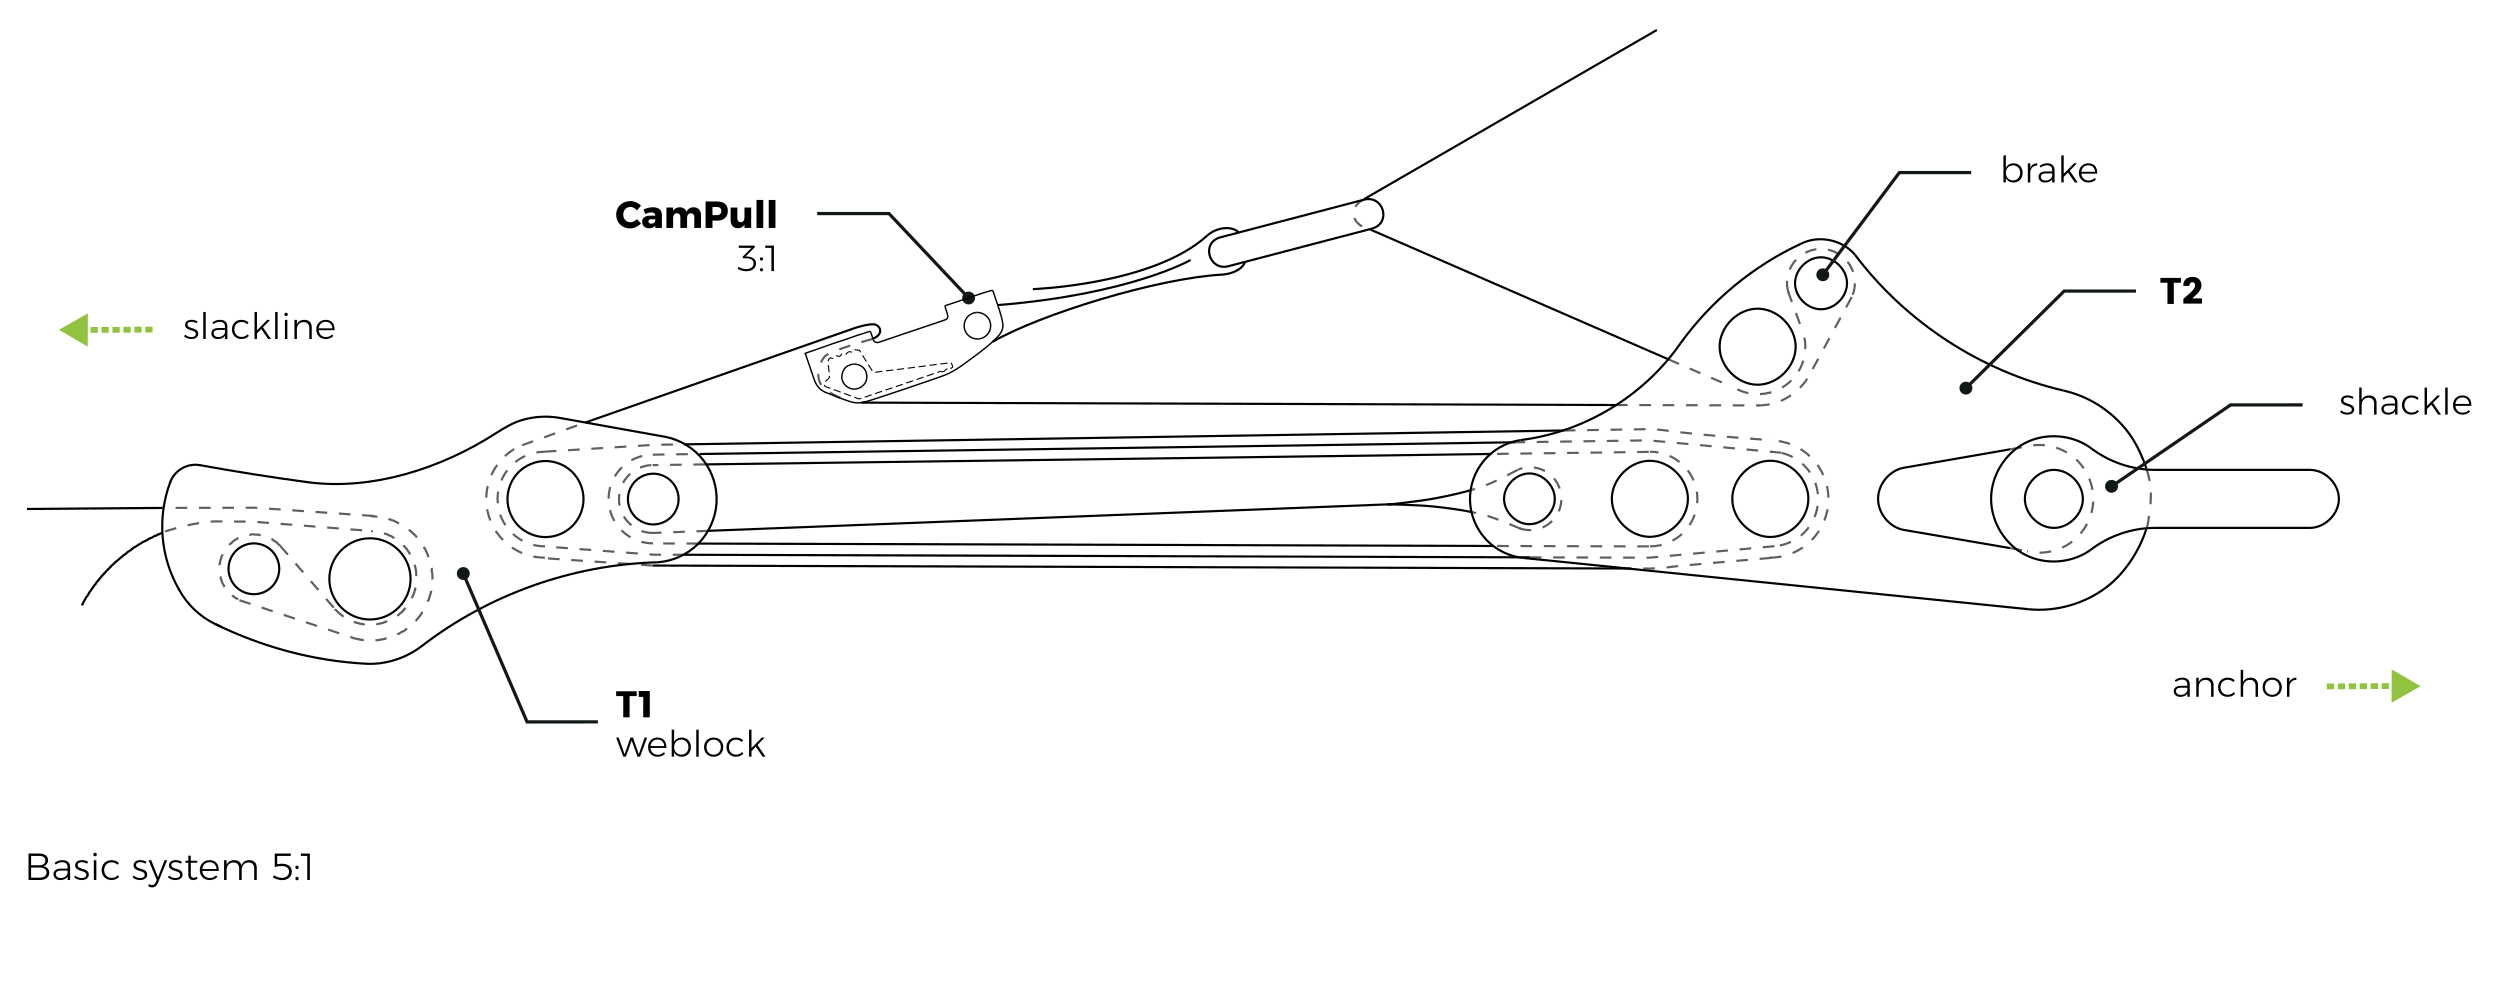 <?xml version="1.0" encoding="UTF-8" standalone="no"?><!DOCTYPE svg PUBLIC "-//W3C//DTD SVG 1.1//EN" "http://www.w3.org/Graphics/SVG/1.1/DTD/svg11.dtd"><svg width="100%" height="100%" viewBox="0 0 927 370" version="1.1" xmlns="http://www.w3.org/2000/svg" xmlns:xlink="http://www.w3.org/1999/xlink" xml:space="preserve" style="fill-rule:evenodd;clip-rule:evenodd;stroke-miterlimit:10;"><g id="g10"><path id="path172" d="M323.573,125.671c0,0 -15.034,4.069 -17.587,6.362c-1.444,1.289 -4.136,6.619 -1.382,10.847c2.085,3.199 10.159,5.875 10.159,5.875" style="fill:none;stroke:#5c6061;stroke-width:0.81px;stroke-dasharray:4.33,4.33;"/><path id="path176" d="M60.79,188.328l-50.787,0.404" style="fill:none;stroke:#010101;stroke-width:0.81px;"/><path id="path178" d="M508.063,85.094l110.532,48.13" style="fill:none;stroke:#010101;stroke-width:0.81px;"/><path id="path180" d="M217.03,156.669l100.364,-35.179c0,0 5.118,-1.638 7.114,-1.153c1.709,0.414 3.445,3.328 -0.655,5.192" style="fill:none;stroke:#010101;stroke-width:0.81px;"/><path id="path182" d="M253.651,164.768l326.203,-5.143" style="fill:none;stroke:#010101;stroke-width:0.81px;"/><path id="path184" d="M567.234,206.659l44.237,0.136l48.88,-4.482" style="fill:none;stroke:#5c6061;stroke-width:0.81px;stroke-dasharray:4.33,4.33;"/><path id="path186" d="M563.52,195.935c6.083,2.088 12.705,-1.143 14.809,-7.221c2.085,-6.094 -1.149,-12.707 -7.226,-14.811c-2.714,-0.932 -5.668,-0.832 -8.304,0.281" style="fill:none;stroke:#5c6061;stroke-width:0.81px;stroke-dasharray:4.33,4.33;"/><path id="path188" d="M611.387,167.558l-58.408,0.772" style="fill:none;stroke:#5c6061;stroke-width:0.81px;stroke-dasharray:4.33,4.33;"/><path id="path190" d="M611.842,202.589c9.691,0 17.55,-7.859 17.55,-17.547c0,-9.696 -7.859,-17.545 -17.55,-17.545" style="fill:none;stroke:#5c6061;stroke-width:0.81px;stroke-dasharray:4.33,4.33;"/><path id="path192" d="M656.256,206.779c11.999,0 21.723,-9.736 21.723,-21.737c0,-12.007 -9.724,-21.74 -21.723,-21.74" style="fill:none;stroke:#5c6061;stroke-width:0.81px;stroke-dasharray:4.33,4.33;"/><path id="path194" d="M611.413,202.61l-57.785,-0.165" style="fill:none;stroke:#5c6061;stroke-width:0.81px;stroke-dasharray:4.33,4.33;"/><path id="path196" d="M561.169,164.006l50.309,-0.715l49.107,4.591" style="fill:none;stroke:#5c6061;stroke-width:0.81px;stroke-dasharray:4.33,4.33;"/><path id="path198" d="M579.855,159.621l31.636,-0.493c0,0 2.658,0 5.791,0.444c13,1.864 40.346,3.711 40.346,3.711" style="fill:none;stroke:#5c6061;stroke-width:0.81px;stroke-dasharray:4.33,4.33;"/><path id="path200" d="M659.974,202.272c9.516,-1.861 15.724,-11.078 13.871,-20.586c-1.43,-7.291 -7.28,-12.9 -14.625,-14.003" style="fill:none;stroke:#5c6061;stroke-width:0.81px;stroke-dasharray:4.33,4.33;"/><path id="path202" d="M562.7,174.244c0,0 -7.903,4.285 -12.114,5.815c-1.639,0.593 -3.288,1.127 -4.968,1.612" style="fill:none;stroke:#5c6061;stroke-width:0.81px;stroke-dasharray:4.33,4.33;"/><path id="path204" d="M563.668,195.993c0,0 -8.563,-3.738 -13.048,-4.962c-1.553,-0.42 -3.096,-0.782 -4.662,-1.105" style="fill:none;stroke:#5c6061;stroke-width:0.81px;stroke-dasharray:4.33,4.33;"/><path id="path206" d="M644.186,144.37c8.71,4.255 19.22,0.632 23.471,-8.067c1.924,-3.965 2.295,-8.508 1.027,-12.735" style="fill:none;stroke:#5c6061;stroke-width:0.81px;stroke-dasharray:4.33,4.33;"/><path id="path208" d="M651.875,150.337c8.288,0 15.841,-4.693 19.5,-12.131" style="fill:none;stroke:#5c6061;stroke-width:0.81px;stroke-dasharray:4.33,4.33;"/><path id="path210" d="M599.194,150.184l53.149,0.146" style="fill:none;stroke:#5c6061;stroke-width:0.81px;stroke-dasharray:4.33,4.33;"/><path id="path212" d="M663.114,108.414c-1.937,-6.679 1.898,-13.664 8.567,-15.603c6.682,-1.945 13.663,1.893 15.606,8.566c0.936,3.204 0.559,6.644 -1.046,9.572" style="fill:none;stroke:#5c6061;stroke-width:0.81px;stroke-dasharray:4.33,4.33;"/><path id="path214" d="M686.598,110.178l-15.515,28.608" style="fill:none;stroke:#5c6061;stroke-width:0.81px;stroke-dasharray:4.33,4.33;"/><path id="path216" d="M662.964,107.924l5.636,15.457" style="fill:none;stroke:#5c6061;stroke-width:0.81px;stroke-dasharray:4.33,4.33;"/><path id="path218" d="M618.595,133.226l23.543,10.164" style="fill:none;stroke:#5c6061;stroke-width:0.81px;stroke-dasharray:4.33,4.33;"/><path id="path220" d="M656.763,206.856c0,0 -34.573,2.905 -37.518,3.404c-2.931,0.503 -7.832,0.561 -7.832,0.561l-6.803,-0.015" style="fill:none;stroke:#5c6061;stroke-width:0.81px;stroke-dasharray:4.33,4.33;"/><path id="path222" d="M505.809,73.895c-3.965,1.859 -5.137,5.685 -2.597,8.575c1.127,1.284 2.847,2.218 4.851,2.624" style="fill:none;stroke:#5c6061;stroke-width:0.81px;stroke-dasharray:4.33,4.33;"/><path id="path224" d="M604.61,210.804l-362.548,-1.097" style="fill:none;stroke:#010101;stroke-width:0.81px;"/><path id="path226" d="M259.372,168.346l302.277,-4.344" style="fill:none;stroke:#010101;stroke-width:0.81px;"/><path id="path228" d="M552.978,168.33l-291.536,3.868" style="fill:none;stroke:#010101;stroke-width:0.81px;"/><path id="path230" d="M515.891,186.966c-101.426,3.924 -157.725,6.158 -253.294,9.867" style="fill:none;stroke:#010101;stroke-width:0.81px;"/><path id="path232" d="M262.596,196.831c-6.621,0.263 -13.444,0.518 -20.48,0.799" style="fill:none;stroke:#5c6061;stroke-width:0.81px;stroke-dasharray:4.33,4.33;"/><path id="path234" d="M242.112,197.622c-6.952,0 -12.589,-5.633 -12.589,-12.583c0,-6.949 5.637,-12.585 12.589,-12.585" style="fill:none;stroke:#5c6061;stroke-width:0.81px;stroke-dasharray:4.33,4.33;"/><path id="path236" d="M202.042,202.589c-9.688,0 -17.55,-7.859 -17.55,-17.547c0,-9.696 7.862,-17.545 17.55,-17.545" style="fill:none;stroke:#5c6061;stroke-width:0.81px;stroke-dasharray:4.33,4.33;"/><path id="path238" d="M202.042,206.779c-12.003,0 -21.734,-9.736 -21.734,-21.737c0,-8.58 5.04,-16.351 12.875,-19.847" style="fill:none;stroke:#5c6061;stroke-width:0.81px;stroke-dasharray:4.33,4.33;"/><path id="path240" d="M242.112,201.476c-9.084,0 -16.445,-7.358 -16.445,-16.434c0,-9.084 7.361,-16.445 16.445,-16.445" style="fill:none;stroke:#5c6061;stroke-width:0.81px;stroke-dasharray:4.33,4.33;"/><path id="path242" d="M253.789,205.708l-11.478,-0.035l-40.69,-3.075" style="fill:none;stroke:#5c6061;stroke-width:0.81px;stroke-dasharray:4.33,4.33;"/><path id="path244" d="M242.062,209.706l-40.687,-2.762" style="fill:none;stroke:#5c6061;stroke-width:0.81px;stroke-dasharray:4.33,4.33;"/><path id="path246" d="M193.618,165.085l23.414,-8.415" style="fill:none;stroke:#5c6061;stroke-width:0.81px;stroke-dasharray:4.33,4.33;"/><path id="path248" d="M201.984,167.476l40.682,-2.538l10.985,-0.17" style="fill:none;stroke:#5c6061;stroke-width:0.81px;stroke-dasharray:4.33,4.33;"/><path id="path250" d="M242.078,168.587l16.81,-0.241" style="fill:none;stroke:#5c6061;stroke-width:0.81px;stroke-dasharray:4.33,4.33;"/><path id="path252" d="M261.443,172.197l-19.427,0.266" style="fill:none;stroke:#5c6061;stroke-width:0.81px;stroke-dasharray:4.33,4.33;"/><path id="path254" d="M258.888,201.552l-16.827,-0.049" style="fill:none;stroke:#5c6061;stroke-width:0.81px;stroke-dasharray:4.33,4.33;"/><path id="path256" d="M553.628,202.447l-294.74,-0.894" style="fill:none;stroke:#010101;stroke-width:0.81px;"/><path id="path258" d="M567.234,206.659l-313.444,-0.953" style="fill:none;stroke:#010101;stroke-width:0.81px;"/><path id="path260" d="M545.62,181.671c-4.363,1.278 -8.84,2.218 -13.288,3.079c-5.814,1.127 -17.604,2.351 -17.604,2.351" style="fill:none;stroke:#010101;stroke-width:0.81px;"/><path id="path262" d="M545.961,189.926c-4.594,-0.954 -9.266,-1.56 -13.926,-2.067c-5.88,-0.647 -17.729,-0.886 -17.729,-0.886" style="fill:none;stroke:#010101;stroke-width:0.81px;"/><path id="path264" d="M705.578,196.44c-5.167,-1.162 -9.184,-6.175 -9.184,-11.461c0,-5.295 4.017,-10.314 9.184,-11.473" style="fill:none;stroke:#010101;stroke-width:0.81px;"/><path id="path266" d="M745.417,166.59l8.495,-1.468" style="fill:none;stroke:#5c6061;stroke-width:0.81px;stroke-dasharray:4.33,4.33;"/><path id="path268" d="M753.912,165.122c5.759,-0.663 11.785,1.333 16.003,5.311c4.219,3.984 6.565,9.869 6.247,15.671c-0.332,5.79 -3.328,11.372 -7.969,14.85c-4.641,3.496 -10.849,4.796 -16.504,3.482" style="fill:none;stroke:#5c6061;stroke-width:0.81px;stroke-dasharray:4.33,4.33;"/><path id="path270" d="M745.553,203.269l6.136,1.167" style="fill:none;stroke:#5c6061;stroke-width:0.81px;stroke-dasharray:4.33,4.33;"/><path id="path272" d="M557.704,184.977c0,-4.926 4.482,-9.42 9.409,-9.42c4.929,0 9.411,4.494 9.401,9.42c0,4.913 -4.48,9.393 -9.401,9.393c-4.927,0 -9.401,-4.48 -9.409,-9.393Z" style="fill:none;stroke:#010101;stroke-width:0.81px;"/><path id="path274" d="M752.053,225.896l-187.078,-18.994" style="fill:none;stroke:#010101;stroke-width:0.81px;"/><path id="path276" d="M765.177,144.833c10.107,2.259 19.292,8.505 25.096,17.079c2.223,3.282 4.401,7.992 5.59,11.768" style="fill:none;stroke:#010101;stroke-width:0.81px;"/><path id="path278" d="M667.852,90.355c6.546,-3.288 15.23,-1.509 19.955,4.079" style="fill:none;stroke:#010101;stroke-width:0.81px;"/><path id="path280" d="M765.177,144.833c-30.596,-7.117 -58.494,-25.29 -77.37,-50.396" style="fill:none;stroke:#010101;stroke-width:0.81px;"/><path id="path282" d="M623.061,127.388c11.44,-15.909 27.027,-28.795 44.791,-37.034" style="fill:none;stroke:#010101;stroke-width:0.81px;"/><path id="path284" d="M623.061,127.388c-13.579,19.525 -35.69,32.885 -59.283,35.796" style="fill:none;stroke:#010101;stroke-width:0.81px;"/><path id="path286" d="M564.975,206.906c-5.289,-0.507 -10.359,-3.007 -13.986,-6.899c-3.624,-3.878 -5.772,-9.116 -5.909,-14.435c-0.144,-5.309 1.708,-10.652 5.116,-14.723c3.406,-4.078 8.33,-6.868 13.581,-7.67" style="fill:none;stroke:#010101;stroke-width:0.81px;"/><path id="path288" d="M665.603,105.058c-0.012,-5.06 4.583,-9.653 9.633,-9.653c5.051,0 9.646,4.593 9.64,9.653c-0.013,5.037 -4.602,9.62 -9.64,9.62c-5.031,0 -9.626,-4.583 -9.633,-9.62Z" style="fill:none;stroke:#010101;stroke-width:0.81px;"/><path id="path290" d="M637.634,128.565c0,-7.391 6.714,-14.108 14.098,-14.108c7.391,0 14.099,6.717 14.099,14.108c0,7.385 -6.708,14.094 -14.099,14.094c-7.384,0 -14.098,-6.709 -14.098,-14.094Z" style="fill:none;stroke:#010101;stroke-width:0.81px;"/><path id="path292" d="M642.333,184.977c-0.026,-7.394 6.702,-14.137 14.099,-14.137c7.397,0 14.118,6.743 14.105,14.137c0.012,7.391 -6.708,14.138 -14.105,14.138c-7.397,0 -14.125,-6.747 -14.099,-14.138Z" style="fill:none;stroke:#010101;stroke-width:0.81px;"/><path id="path294" d="M597.67,184.977c-0.012,-7.391 6.714,-14.118 14.1,-14.118c7.391,0 14.112,6.727 14.112,14.118c-0.013,7.38 -6.721,14.084 -14.112,14.084c-7.381,0 -14.1,-6.704 -14.1,-14.084Z" style="fill:none;stroke:#010101;stroke-width:0.81px;"/><path id="path308" d="M243.879,208.497c-31.376,0.808 -62.409,11.793 -87.299,30.919c-4.435,3.459 -9.792,5.72 -15.355,6.473c-1.885,0.255 -3.79,0.322 -5.717,0.216c-19.4,-1.065 -38.245,-6.183 -55.678,-14.695" style="fill:none;stroke:#010101;stroke-width:0.81px;"/><path id="path310" d="M208.382,155.117l38.545,6.911" style="fill:none;stroke:#010101;stroke-width:0.81px;"/><path id="path312" d="M251.625,185.057c0,-2.465 -1.012,-4.913 -2.751,-6.649c-1.739,-1.748 -4.19,-2.763 -6.652,-2.763c-2.457,0 -4.902,1.015 -6.641,2.763c-1.738,1.736 -2.754,4.184 -2.754,6.649c0,2.451 1.016,4.902 2.754,6.646c1.739,1.73 4.184,2.76 6.641,2.76c2.462,0 4.913,-1.03 6.652,-2.76c1.739,-1.744 2.751,-4.195 2.751,-6.646Z" style="fill:none;stroke:#010101;stroke-width:0.81px;"/><path id="path314" d="M243.879,208.497c5.601,-0.395 11.044,-2.876 15.009,-6.865c3.96,-3.99 6.43,-9.441 6.796,-15.045c0.371,-5.611 -1.365,-11.331 -4.77,-15.797c-3.413,-4.469 -8.483,-7.644 -13.983,-8.765" style="fill:none;stroke:#010101;stroke-width:0.81px;"/><path id="path316" d="M103.542,210.91c0.01,-2.473 -1.005,-4.91 -2.743,-6.662c-1.747,-1.747 -4.195,-2.76 -6.657,-2.76c-2.467,0 -4.916,1.013 -6.655,2.76c-1.741,1.752 -2.748,4.189 -2.748,6.662c0,2.464 1.007,4.91 2.748,6.66c1.739,1.747 4.188,2.762 6.655,2.762c2.462,0 4.91,-1.015 6.657,-2.762c1.738,-1.75 2.754,-4.196 2.743,-6.66Z" style="fill:none;stroke:#010101;stroke-width:0.81px;"/><path id="path320" d="M216.369,185.057c0,-3.694 -1.516,-7.37 -4.13,-9.986c-2.608,-2.603 -6.281,-4.125 -9.975,-4.125c-3.683,0 -7.356,1.522 -9.977,4.125c-2.605,2.616 -4.117,6.292 -4.117,9.986c0,3.688 1.512,7.358 4.117,9.966c2.621,2.608 6.294,4.133 9.977,4.133c3.694,0 7.367,-1.525 9.975,-4.133c2.614,-2.608 4.13,-6.278 4.13,-9.966Z" style="fill:none;stroke:#010101;stroke-width:0.81px;"/><path id="path322" d="M124.215,225.819l0.124,0.241l0.252,0.108l0.128,0.236l0.124,0.113l0.25,0.225l0.13,0.114l0.246,0.225l0.127,0.116l0.133,0.117l0.249,0.225l0.379,0.355l0.127,0.102l0.242,0.106l0.373,0.352l0.128,0.106l0.241,0.111l0.252,0.114l0.127,0.105l0.252,0.236l0.238,0.105l0.125,0.117l0.252,0.108l0.247,0.114l0.119,0.111l0.243,0.109l0.252,0.108l0.241,0.103l0.13,0.119l0.494,0.216l0.24,-0.02l0.241,0.114l0.123,0.111l0.241,0.106l0.257,0.108l0.241,-0.01l0.485,0.22l0.243,-0.01l0.239,0.111l0.244,-0.01l0.124,0.114l0.249,0.114l0.233,-0.025l0.252,0.111l0.474,-0.02l0.242,0.105l0.243,-0.007l0.254,0.105l0.715,-0.035l0.242,0.108l1.202,-0.062l0.244,0.108l1.2,-0.051l0.233,-0.138l1.192,-0.063l0.232,-0.127l0.485,-0.025l0.233,-0.136l0.474,-0.017l0.244,-0.133l0.23,-0.012l0.233,-0.133l0.127,-0.01l0.233,-0.124l0.23,-0.02l0.233,-0.133l0.244,-0.127l0.236,-0.015l0.232,-0.125l0.234,-0.132l0.243,-0.008l0.23,-0.14l0.119,-0.125l0.23,-0.13l0.239,-0.01l0.469,-0.268l0.119,-0.125l0.232,-0.13l0.469,-0.267l0.103,-0.128l0.246,-0.13l0.23,-0.127l0.233,-0.133l0.111,-0.125l0.23,-0.137l0.244,-0.139l0.109,-0.119l0.235,-0.252l0.103,-0.124l0.235,-0.123l0.23,-0.141l0.35,-0.373l0.105,-0.127l0.234,-0.136l0.111,-0.249l0.233,-0.127l0.111,-0.252l0.111,-0.125l0.23,-0.132l0.108,-0.241l0.236,-0.139l0.111,-0.24l0.114,-0.125l0.233,-0.258l0.108,-0.124l0.106,-0.247l0.116,-0.124l0.222,-0.252l0.122,-0.252l0.106,-0.124l0.106,-0.242l0.108,-0.249l0.113,-0.127l0.109,-0.241l0.111,-0.252l0.116,-0.13l0.106,-0.238l0.108,-0.253l0.109,-0.24l0.119,-0.125l0.106,-0.249l0.108,-0.244l0.111,-0.254l0.103,-0.239l0.119,-0.127l-0.012,-0.241l0.111,-0.257l0.216,-0.483l-0.012,-0.235l0.108,-0.255l0.109,-0.124l-0.01,-0.247l0.108,-0.238l-0.005,-0.241l0.104,-0.243l-0.008,-0.239l0.109,-0.255l-0.005,-0.241l0.106,-0.246l-0.03,-0.482l0.113,-0.236l-0.04,-0.734l0.108,-0.238l-0.181,-3.605l-0.125,-0.233l-0.038,-0.723l-0.132,-0.233l-0.008,-0.244l-0.132,-0.232l-0.018,-0.36l-0.137,-0.234l-0.01,-0.243l-0.122,-0.233l-0.02,-0.235l-0.124,-0.234l-0.136,-0.232l-0.01,-0.247l-0.136,-0.23l-0.135,-0.241l-0.005,-0.233l-0.127,-0.119l-0.133,-0.241l-0.122,-0.228l-0.023,-0.241l-0.124,-0.228l-0.138,-0.243l-0.125,-0.114l-0.132,-0.23l-0.125,-0.246l-0.133,-0.23l-0.127,-0.103l-0.135,-0.25l-0.128,-0.227l-0.132,-0.235l-0.128,-0.123l-0.13,-0.227l-0.125,-0.238l-0.13,-0.111l-0.132,-0.234l-0.246,-0.11l-0.263,-0.464l-0.379,-0.352l-0.125,-0.1l-0.127,-0.233l-0.252,-0.122l-0.13,-0.23l-0.124,-0.108l-0.242,-0.119l-0.137,-0.233l-0.244,-0.103l-0.133,-0.236l-0.244,-0.111l-0.122,-0.111l-0.257,-0.228l-0.122,-0.116l-0.243,-0.111l-0.125,-0.119l-0.26,-0.214l-0.125,-0.116l-0.481,-0.223l-0.128,-0.111l-0.255,-0.108l-0.241,-0.106l-0.124,-0.116l-0.25,-0.23l-0.238,-0.111l-0.252,-0.112l-0.119,0.008l-0.249,-0.106l-0.485,-0.217l-0.255,-0.106l-0.124,-0.119l-0.242,-0.111l-0.251,-0.1l-0.236,0.005l-0.244,-0.105l-0.246,-0.111l-0.116,0.01l-0.249,-0.117l-0.244,-0.111l-0.241,0.025l-0.247,-0.108l-0.238,0.005l-0.244,-0.106l-0.244,0.007l-0.241,-0.103l-0.241,0.005l-0.252,-0.109l-0.232,0.02l-0.25,-0.119l-0.717,0.041l-0.242,-0.106l-0.717,0.03" style="fill:none;stroke:#5c6061;stroke-width:0.81px;stroke-dasharray:4.33,4.33;"/><path id="path324" d="M103.876,202.465l-0.204,-0.358l-0.39,-0.173l-0.202,-0.354l-0.596,-0.54l-0.201,-0.173l-0.766,-0.341l-0.206,-0.358l-0.387,-0.171l-0.198,-0.176l-0.769,-0.335l-0.387,-0.16l-0.195,-0.179l-0.39,-0.174l-0.371,0.023l-0.39,-0.166l-0.385,-0.168l-0.382,0.013l-0.387,-0.171l-0.385,-0.157l-0.563,0.027l-0.387,-0.173l-1.13,0.056l-0.387,-0.156l-1.127,0.054l-0.368,0.202l-1.129,0.049l-0.372,0.209l-0.371,0.022l-0.368,0.192l-0.382,0.03l-0.365,0.198l-0.374,0.01l-0.737,0.417l-0.374,0.02l-0.181,0.195l-0.369,0.211l-0.362,0.198l-0.371,0.2l-0.182,0.195l-0.365,0.211l-0.357,0.385l-0.179,0.198l-0.364,0.208l-0.184,0.198l-0.357,0.387l-0.181,0.198l-0.371,0.206l-0.163,0.373l-0.539,0.591l-0.171,0.382l-0.181,0.192l-0.168,0.382l-0.181,0.195l-0.174,0.382l-0.157,0.376l-0.176,0.388l-0.176,0.189l-0.171,0.385l-0.167,0.381l0.02,0.369l-0.177,0.39l-0.167,0.371l0.02,0.379l-0.174,0.38l0.023,0.373l-0.174,0.377l0.046,0.936l-0.171,0.372l0.071,1.487l0.206,0.371l0.059,1.113l0.203,0.362l0.027,0.374l0.209,0.361l0.015,0.368l0.209,0.357l0.017,0.385l0.206,0.349l0.206,0.374l0.206,0.357l0.195,0.179l0.015,0.366l0.211,0.369l0.203,0.351l0.385,0.177l0.208,0.371l0.198,0.355l0.206,0.178l0.205,0.358l0.383,0.173l0.213,0.357l0.193,0.182l0.393,0.344l0.2,0.184l0.385,0.171l0.208,0.17l0.396,0.361l0.378,0.165l0.201,0.173l0.384,0.165l0.201,0.181" style="fill:none;stroke:#5c6061;stroke-width:0.81px;stroke-dasharray:4.33,4.33;"/><path id="path326" d="M103.918,202.406l20.099,23.222" style="fill:none;stroke:#5c6061;stroke-width:0.81px;stroke-dasharray:4.33,4.33;"/><path id="path328" d="M88.787,222.563l42.266,14.011" style="fill:none;stroke:#5c6061;stroke-width:0.81px;stroke-dasharray:4.33,4.33;"/><path id="path330" d="M61.214,197.078c0,0 11.426,-3.891 19.808,-3.745c4.179,0.074 12.54,0.086 12.54,0.086l44.393,3.502" style="fill:none;stroke:#5c6061;stroke-width:0.81px;stroke-dasharray:4.33,4.33;"/><path id="path332" d="M130.814,236.55l0.262,0.116l0.255,-0.023l0.26,0.117l0.254,-0.007l0.26,0.119l0.255,-0.015l0.528,0.233l0.507,-0.032l0.135,0.127l0.255,-0.012l0.257,0.113l0.509,-0.027l0.263,0.114l0.509,-0.018l0.26,0.106l0.761,-0.032l0.271,0.114l3.824,-0.188l0.241,-0.143l0.769,-0.038l0.241,-0.139l0.507,-0.015l0.252,-0.146l0.512,-0.027l0.246,-0.141l0.252,-0.01l0.257,-0.143l0.507,-0.022l0.241,-0.144l0.252,-0.138l0.257,-0.012l0.122,-0.133l0.249,-0.015l0.252,-0.135l0.249,-0.02l0.254,-0.13l0.496,-0.292l0.258,-0.008l0.251,-0.138l0.114,-0.138l0.25,-0.144l0.254,-0.01l0.249,-0.14l0.254,-0.133l0.114,-0.138l0.499,-0.288l0.243,-0.132l0.26,-0.023l0.122,-0.13l0.252,-0.138l0.495,-0.282l0.117,-0.135l0.241,-0.271l0.257,-0.144l0.117,-0.124l0.496,-0.29l0.119,-0.132l0.252,-0.141l0.124,-0.13l0.244,-0.269l0.247,-0.143l0.116,-0.133l0.252,-0.143l0.106,-0.26l0.257,-0.146l0.121,-0.13l0.247,-0.269l0.119,-0.141l0.249,-0.13l0.114,-0.273l0.238,-0.133l0.127,-0.133l0.241,-0.265l0.117,-0.135l0.119,-0.271l0.246,-0.139l0.122,-0.262l0.119,-0.138l0.242,-0.263l0.121,-0.13l0.114,-0.268l0.116,-0.135l0.244,-0.269l0.127,-0.135l0.106,-0.26l0.117,-0.263l0.124,-0.135l0.244,-0.263l0.113,-0.26l0.12,-0.138l0.119,-0.268l0.114,-0.26l0.119,-0.138l0.233,-0.512l0.119,-0.141l0.116,-0.268l0.35,-0.783l0.114,-0.138l0.113,-0.257l0.117,-0.263l-0.01,-0.252l0.116,-0.268l0.119,-0.135l0.108,-0.263l0.114,-0.26l0,-0.257l0.223,-0.52l-0.005,-0.258l0.121,-0.14l0.109,-0.258l-0.01,-0.26l0.233,-0.52l-0.015,-0.26l0.116,-0.257l-0.007,-0.268l0.103,-0.255l-0.01,-0.252l0.119,-0.27l-0.027,-0.512l0.116,-0.255l-0.027,-0.512l0.116,-0.141l-0.02,-0.501l0.109,-0.276l-0.063,-1.264l0.114,-0.277l-0.103,-2.299l-0.149,-0.258l-0.059,-1.27l-0.144,-0.251l-0.015,-0.51l-0.144,-0.252l-0.025,-0.506l-0.138,-0.252l-0.028,-0.518l-0.14,-0.251l-0.008,-0.252l-0.143,-0.26l-0.01,-0.247l-0.144,-0.249l-0.013,-0.265l-0.141,-0.238l-0.132,-0.253l-0.005,-0.132l-0.152,-0.241l-0.005,-0.258l-0.143,-0.256l-0.13,-0.253l-0.147,-0.249l-0.01,-0.243l-0.143,-0.263l-0.136,-0.12l-0.138,-0.243l-0.01,-0.26l-0.146,-0.244l-0.133,-0.257l-0.135,-0.122l-0.144,-0.246l-0.135,-0.252l-0.141,-0.252l-0.141,-0.246l-0.127,-0.117l-0.292,-0.509l-0.134,-0.122l-0.132,-0.247l-0.141,-0.243l-0.138,-0.255l-0.13,-0.122l-0.146,-0.257l-0.136,-0.114l-0.268,-0.24l-0.138,-0.25l-0.132,-0.124l-0.136,-0.252l-0.138,-0.117l-0.266,-0.252l-0.143,-0.244l-0.127,-0.124l-0.274,-0.241l-0.135,-0.125l-0.136,-0.254l-0.254,-0.106l-0.138,-0.13l-0.144,-0.244l-0.263,-0.119l-0.138,-0.249l-0.26,-0.114l-0.141,-0.24l-0.257,-0.12l-0.13,-0.124l-0.274,-0.244l-0.135,-0.127l-0.255,-0.104l-0.132,-0.132l-0.274,-0.238l-0.132,-0.125l-0.26,-0.122l-0.138,-0.111l-0.271,-0.238l-0.26,-0.119l-0.13,-0.125l-0.523,-0.236l-0.135,-0.119l-0.52,-0.233l-0.133,-0.122l-0.254,-0.124l-0.266,-0.106l-0.26,-0.111l-0.132,-0.128l-0.523,-0.24l-0.269,-0.106l-0.132,-0.122l-0.783,-0.355l-0.243,0.02l-0.266,-0.108l-0.135,-0.13l-0.257,-0.112l-0.257,0.013l-0.523,-0.238l-0.25,0.012l-0.273,-0.121l-0.257,-0.106l-0.13,0l-0.255,-0.114l-0.255,0.025l-0.267,-0.119l-0.247,0.008l-0.263,-0.117l-0.262,0.015l-0.263,-0.116l-0.241,0.008l-0.263,-0.114l-0.511,0.027l-0.264,-0.116l-0.511,0.025l-0.255,-0.111l-1.021,0.043l-0.265,-0.111l-0.252,0.01" style="fill:none;stroke:#5c6061;stroke-width:0.81px;stroke-dasharray:4.33,4.33;"/><path id="path334" d="M138.613,191.324l-44.097,-3.062l-34.478,0.07" style="fill:none;stroke:#5c6061;stroke-width:0.81px;stroke-dasharray:4.33,4.33;"/><path id="path336" d="M705.578,196.44l39.897,6.828" style="fill:none;stroke:#010101;stroke-width:0.81px;"/><path id="path338" d="M705.578,173.506l39.839,-6.919" style="fill:none;stroke:#010101;stroke-width:0.81px;"/><path id="path340" d="M795.831,196.26c-2.548,7.968 -7.95,16.256 -14.58,21.347c-8.216,6.31 -18.882,9.339 -29.198,8.288" style="fill:none;stroke:#010101;stroke-width:0.81px;"/><path id="path342" d="M796.032,174.146c1.918,6.108 1.807,11.078 0.78,17.399c-0.325,1.969 -0.156,2.18 -0.76,4.079" style="fill:none;stroke:#5c6061;stroke-width:0.81px;stroke-dasharray:4.33,4.33;"/><path id="path344" d="M319.429,149.287l279.622,0.897" style="fill:none;stroke:#010101;stroke-width:0.81px;"/><path id="path346" d="M505.825,73.816l108.552,-62.711" style="fill:none;stroke:#010101;stroke-width:0.81px;"/><path id="path348" d="M772.327,184.985c0,-5.641 -5.122,-10.757 -10.751,-10.757c-5.616,0 -10.751,5.116 -10.751,10.757c0,5.625 5.135,10.76 10.751,10.76c5.629,0 10.751,-5.135 10.751,-10.76Z" style="fill:none;stroke:#010101;stroke-width:0.81px;"/><path id="path350" d="M775.05,165.969c6.715,5.2 15.145,8.149 23.628,8.26" style="fill:none;stroke:#010101;stroke-width:0.81px;"/><path id="path352" d="M798.678,195.742c-8.489,0.103 -16.913,3.052 -23.634,8.255" style="fill:none;stroke:#010101;stroke-width:0.81px;"/><path id="path354" d="M798.678,174.228l57.837,0" style="fill:none;stroke:#010101;stroke-width:0.81px;"/><path id="path356" d="M798.678,195.742l57.837,0" style="fill:none;stroke:#010101;stroke-width:0.81px;"/><path id="path358" d="M775.05,165.969c-6.922,-4.919 -16.62,-5.59 -24.16,-1.696c-7.547,3.897 -12.591,12.212 -12.591,20.711c0,8.496 5.044,16.807 12.591,20.707c7.54,3.893 17.238,3.215 24.16,-1.695" style="fill:none;stroke:#010101;stroke-width:0.81px;"/><path id="path360" d="M856.521,195.742c5.616,-0.02 10.738,-5.135 10.738,-10.76c0,-5.631 -5.122,-10.753 -10.738,-10.753" style="fill:none;stroke:#010101;stroke-width:0.81px;"/><path id="path362" d="M505.777,74.038l-53.142,13.929c-7.57,1.972 -4.239,12.605 2.816,10.755l53.146,-13.918c7.597,-1.991 4.393,-12.651 -2.82,-10.766Z" style="fill:none;stroke:#010101;stroke-width:0.81px;"/><path id="path364" d="M382.972,107.216c0,0 44.46,-1.588 64.517,-19.739c3.695,-3.345 9.209,-3.8 11.798,-1.346m2.413,10.907c-1.116,3.171 -5.509,4.625 -8.501,4.788c-23.747,1.267 -67.346,14.609 -85.189,24.936m1.959,-13.636c49.389,-3.985 71.516,-16.725 71.516,-16.725" style="fill:none;stroke:#010101;stroke-width:0.81px;"/><path id="path366" d="M30.761,123.453l-0.013,-2.166l1.455,-0.01l0.012,2.166l-1.454,0.01l0,0Zm2.809,-0.017l-0.015,-2.167l2.708,-0.017l0.013,2.166l-2.708,0.018l0.002,0Zm4.062,-0.026l-0.013,-2.167l2.709,-0.017l0.012,2.166l-2.708,0.018l0,0Zm4.062,-0.026l-0.012,-2.167l2.708,-0.017l0.013,2.166l-2.709,0.018l0,0Zm4.063,-0.026l-0.013,-2.167l2.708,-0.017l0.015,2.166l-2.708,0.018l-0.002,0Zm4.062,-0.026l-0.012,-2.167l2.708,-0.017l0.015,2.166l-2.709,0.018l-0.002,0l0,0Zm4.063,-0.026l-0.013,-2.167l2.708,-0.017l0.013,2.166l-2.708,0.018Z" style="fill:#92c340;"/><path id="path368" d="M32.592,116.169l-10.742,6.132l10.684,6.223l0.058,-12.355l0,0Z" style="fill:#92c340;fill-rule:nonzero;"/><path id="path392" d="M730.272,143.915c0,-0.72 -0.579,-1.3 -1.294,-1.3c-0.715,0 -1.3,0.58 -1.3,1.3c0,0.715 0.585,1.295 1.3,1.295c0.715,0 1.294,-0.58 1.294,-1.295" style="fill:#121718;fill-rule:nonzero;"/><path id="path394" d="M731.357,143.976l-0.007,0.06l0,0.061l-0.008,0.06l-0.007,0.06l-0.008,0.059l-0.012,0.059l-0.008,0.058l-0.012,0.058l-0.02,0.058l-0.013,0.056l-0.012,0.057l-0.02,0.056l-0.02,0.054l-0.02,0.055l-0.026,0.054l-0.02,0.052l-0.026,0.053l-0.026,0.052l-0.026,0.051l-0.026,0.051l-0.033,0.049l-0.032,0.049l-0.026,0.047l-0.033,0.047l-0.039,0.046l-0.032,0.046l-0.033,0.045l-0.039,0.043l-0.039,0.042l-0.039,0.043l-0.039,0.04l-0.039,0.04l-0.045,0.039l-0.039,0.038l-0.046,0.036l-0.045,0.036l-0.046,0.035l-0.045,0.033l-0.046,0.034l-0.045,0.031l-0.052,0.03l-0.052,0.03l-0.046,0.028l-0.052,0.027l-0.052,0.025l-0.052,0.025l-0.052,0.023l-0.058,0.022l-0.052,0.02l-0.059,0.02l-0.052,0.018l-0.058,0.017l-0.059,0.015l-0.052,0.013l-0.058,0.012l-0.059,0.013l-0.058,0.01l-0.065,0.007l-0.059,0.008l-0.058,0.005l-0.059,0.005l-0.065,0.002l-0.058,0.001l-0.059,-0.001l-0.065,-0.002l-0.058,-0.005l-0.059,-0.005l-0.058,-0.008l-0.059,-0.007l-0.065,-0.01l-0.058,-0.013l-0.052,-0.012l-0.059,-0.013l-0.058,-0.015l-0.059,-0.017l-0.052,-0.018l-0.058,-0.02l-0.052,-0.02l-0.052,-0.022l-0.059,-0.023l-0.052,-0.025l-0.052,-0.026l-0.045,-0.027l-0.052,-0.028l-0.052,-0.029l-0.046,-0.03l-0.052,-0.032l-0.045,-0.032l-0.046,-0.034l-0.045,-0.034l-0.046,-0.036l-0.039,-0.037l-0.045,-0.037l-0.039,-0.039l-0.046,-0.04l-0.039,-0.041l-0.039,-0.042l-0.039,-0.042l-0.032,-0.043l-0.039,-0.045l-0.033,-0.045l-0.032,-0.046l-0.033,-0.047l-0.032,-0.048l-0.033,-0.048l-0.026,-0.05l-0.032,-0.051l-0.026,-0.05l-0.026,-0.052l-0.026,-0.052l-0.02,-0.054l-0.026,-0.054l-0.02,-0.054l-0.02,-0.055l-0.02,-0.056l-0.013,-0.056l-0.02,-0.058l-0.012,-0.057l-0.013,-0.058l-0.007,-0.059l-0.013,-0.059l-0.007,-0.059l-0.008,-0.06l-0.007,-0.06l-0.008,-0.06l0,-0.244l0.023,-0.18l0.015,-0.119l0.025,-0.117l0.012,-0.058l0.02,-0.057l0.013,-0.056l0.02,-0.056l0.02,-0.055l0.02,-0.055l0.026,-0.054l0.02,-0.054l0.026,-0.052l0.052,-0.103l0.026,-0.05l0.032,-0.05l0.033,-0.049l0.026,-0.047l0.032,-0.048l0.039,-0.046l0.033,-0.045l0.039,-0.045l0.032,-0.043l0.039,-0.043l0.039,-0.042l0.039,-0.041l0.039,-0.039l0.046,-0.039l0.039,-0.038l0.045,-0.037l0.046,-0.036l0.045,-0.035l0.046,-0.033l0.045,-0.033l0.052,-0.031l0.046,-0.031l0.052,-0.029l0.045,-0.028l0.052,-0.027l0.052,-0.026l0.052,-0.025l0.059,-0.022l0.052,-0.023l0.052,-0.02l0.058,-0.02l0.052,-0.017l0.059,-0.018l0.117,-0.03l0.052,-0.012l0.058,-0.013l0.065,-0.01l0.117,-0.015l0.117,-0.01l0.065,-0.002l0.059,-0.001l0.058,0.001l0.065,0.002l0.059,0.005l0.058,0.005l0.059,0.008l0.065,0.007l0.058,0.01l0.059,0.013l0.058,0.012l0.052,0.015l0.059,0.015l0.058,0.018l0.052,0.017l0.059,0.02l0.052,0.02l0.058,0.023l0.052,0.022l0.104,0.05l0.104,0.056l0.046,0.029l0.052,0.03l0.045,0.032l0.046,0.033l0.045,0.033l0.046,0.035l0.045,0.036l0.046,0.037l0.039,0.038l0.045,0.039l0.039,0.04l0.039,0.041l0.039,0.042l0.078,0.086l0.033,0.044l0.039,0.046l0.032,0.047l0.033,0.046l0.032,0.048l0.026,0.049l0.033,0.05l0.026,0.05l0.078,0.156l0.02,0.053l0.026,0.054l0.04,0.11l0.02,0.056l0.012,0.056l0.013,0.057l0.02,0.058l0.012,0.057l0.008,0.059l0.012,0.059l0.008,0.059l0.007,0.06l0.008,0.06l0,0.061l0.007,0.06l0,0.123Zm-2.164,-0.067l-0.008,-0.008l0,-0.035l-0.007,-0.005l0,-0.015l-0.008,-0.005l0,-0.015l-0.007,-0.005l0,-0.01l-0.008,-0.005l0,-0.005l-0.007,-0.005l0,-0.005l-0.008,-0.005l0,-0.01l-0.007,-0.005l0,-0.005l-0.008,-0.005l-0.007,-0.005l0,-0.002l-0.008,-0.005l0,-0.003l-0.007,-0.002l0,-0.005l-0.008,-0.003l-0.007,-0.002l0,-0.003l-0.008,-0.002l-0.007,-0.003l0,-0.002l-0.008,-0.003l0,-0.002l-0.007,-0.003l-0.008,-0.002l-0.007,-0.002l0,-0.001l-0.008,-0.002l-0.007,-0.002l0,-0.002l-0.008,-0.002l-0.007,-0.001l-0.008,-0.001l0,-0.002l-0.007,0l-0.008,-0.001l-0.007,-0.001l0,-0.001l-0.008,0l-0.007,-0.001l-0.008,-0.001l-0.007,0l-0.008,0l-0.007,0l-0.008,0l-0.007,0.001l0,0.001l-0.008,0l-0.007,0.001l-0.008,0.001l-0.007,0.001l-0.008,0.002l-0.007,0.001l-0.008,0.001l0,0.002l-0.007,0.002l-0.008,0.002l-0.007,0.002l0,0.001l-0.008,0.002l-0.007,0.003l0,0.002l-0.008,0.003l-0.007,0.002l0,0.002l-0.008,0.003l-0.007,0.002l0,0.003l-0.008,0.002l-0.007,0.003l0,0.005l-0.008,0.002l-0.007,0.005l0,0.003l-0.008,0.005l0,0.005l-0.007,0.005l0,0.005l-0.008,0.005l0,0.005l-0.007,0.005l0,0.005l-0.008,0.005l0,0.005l-0.007,0.005l0,0.01l-0.008,0.005l0,0.01l-0.007,0.005l0,0.015l-0.008,0.005l0,0.025l-0.007,0.005l0,0.055l0.007,0.01l0,0.02l0.008,0.01l0,0.01l0.007,0.01l0.008,0.01l0,0.01l0.052,0.052l0.013,0.008l0.007,0.007l0.008,0.005l0.012,0.005l0.008,0.005l0.012,0.005l0.008,0.005l0.007,0.003l0.013,0.002l0.02,0.005l0.012,0.001l0.008,0.001l0.012,0.001l0.023,0l0.022,-0.002l0.03,-0.004l0.015,-0.005l0.023,-0.007l0,-0.002l0.015,-0.005l0,-0.002l0.015,-0.005l0,-0.003l0.015,-0.005l0,-0.002l0.007,-0.003l0,-0.002l0.008,-0.005l0.007,-0.003l0,-0.002l0.008,-0.005l0,-0.005l0.007,-0.005l0,-0.005l0.008,-0.005l0,-0.005l0.007,-0.005l0,-0.005l0.008,-0.005l0,-0.01l0.007,-0.005l0,-0.01l0.008,-0.005l0,-0.01l0.007,-0.005l0,-0.015l0.008,-0.005l0,-0.04l0.007,-0.005l0,-0.015l0.018,0.007Z" style="fill:#121718;"/><path d="M728.978,143.91l36.42,-35.986l26.617,0" style="fill:none;stroke:#121718;stroke-width:1.2px;"/><path id="path400" d="M862.813,255.611l-0.012,-2.166l2.71,-0.018l0.013,2.167l-2.711,0.017l0,0Zm4.063,-0.025l-0.013,-2.167l2.711,-0.017l0.012,2.166l-2.71,0.018l0,0Zm4.062,-0.025l-0.012,-2.168l2.71,-0.017l0.013,2.167l-2.711,0.018l0,0Zm4.063,-0.026l-0.013,-2.167l2.711,-0.017l0.012,2.166l-2.71,0.018l0,0Zm4.062,-0.026l-0.012,-2.166l2.71,-0.018l0.013,2.167l-2.711,0.017l0,0Zm4.063,-0.025l-0.013,-2.166l2.711,-0.018l0.012,2.167l-2.71,0.018l0,-0.001l0,0Zm4.062,-0.026l-0.012,-2.166l1.449,-0.01l0.013,2.166l-1.45,0.01Z" style="fill:#92c340;"/><path id="path402" d="M886.798,260.563l10.738,-6.131l-10.686,-6.224l-0.052,12.355l0,0Z" style="fill:#92c340;fill-rule:nonzero;"/><path id="path404" d="M784.274,180.336c0,0.717 -0.592,1.296 -1.3,1.296c-0.715,0 -1.3,-0.579 -1.3,-1.296c0,-0.719 0.585,-1.3 1.3,-1.3c0.708,0 1.3,0.581 1.3,1.3" style="fill:#121718;fill-rule:nonzero;"/><path id="path406" d="M785.353,180.397l0,0.061l-0.008,0.06l-0.007,0.061l-0.008,0.059l-0.007,0.06l-0.013,0.059l-0.007,0.059l-0.013,0.058l-0.02,0.058l-0.012,0.057l-0.02,0.057l-0.013,0.056l-0.02,0.055l-0.026,0.055l-0.02,0.054l-0.026,0.053l-0.02,0.053l-0.026,0.052l-0.032,0.05l-0.026,0.05l-0.026,0.05l-0.033,0.049l-0.032,0.048l-0.033,0.046l-0.032,0.047l-0.039,0.045l-0.033,0.044l-0.039,0.044l-0.039,0.042l-0.039,0.042l-0.039,0.041l-0.039,0.039l-0.045,0.039l-0.039,0.037l-0.046,0.037l-0.045,0.035l-0.046,0.035l-0.045,0.034l-0.046,0.032l-0.045,0.031l-0.052,0.031l-0.046,0.028l-0.052,0.028l-0.052,0.028l-0.052,0.025l-0.052,0.025l-0.052,0.022l-0.052,0.023l-0.058,0.02l-0.052,0.02l-0.059,0.017l-0.052,0.018l-0.058,0.015l-0.059,0.015l-0.058,0.012l-0.059,0.01l-0.058,0.01l-0.059,0.008l-0.058,0.007l-0.065,0.005l-0.059,0.003l-0.058,0.002l-0.059,0.001l-0.065,-0.001l-0.058,-0.002l-0.059,-0.003l-0.065,-0.005l-0.058,-0.007l-0.059,-0.008l-0.058,-0.01l-0.059,-0.01l-0.058,-0.012l-0.059,-0.013l-0.058,-0.015l-0.052,-0.017l-0.059,-0.018l-0.052,-0.02l-0.058,-0.02l-0.052,-0.022l-0.052,-0.023l-0.052,-0.025l-0.052,-0.025l-0.052,-0.027l-0.052,-0.028l-0.046,-0.029l-0.052,-0.031l-0.045,-0.031l-0.046,-0.033l-0.045,-0.033l-0.046,-0.035l-0.045,-0.036l-0.046,-0.037l-0.039,-0.037l-0.045,-0.039l-0.039,-0.04l-0.039,-0.04l-0.039,-0.043l-0.039,-0.042l-0.039,-0.043l-0.033,-0.045l-0.032,-0.045l-0.039,-0.046l-0.033,-0.047l-0.026,-0.048l-0.032,-0.049l-0.033,-0.049l-0.026,-0.05l-0.026,-0.051l-0.026,-0.053l-0.026,-0.052l-0.02,-0.053l-0.026,-0.054l-0.02,-0.055l-0.02,-0.055l-0.02,-0.056l-0.012,-0.056l-0.02,-0.058l-0.013,-0.057l-0.012,-0.058l-0.013,-0.058l-0.007,-0.059l-0.008,-0.06l-0.007,-0.06l-0.008,-0.06l-0.007,-0.06l0,-0.244l0.03,-0.239l0.007,-0.059l0.013,-0.059l0.025,-0.115l0.02,-0.057l0.012,-0.057l0.02,-0.056l0.02,-0.055l0.02,-0.054l0.026,-0.055l0.02,-0.052l0.026,-0.053l0.026,-0.052l0.026,-0.051l0.026,-0.05l0.033,-0.05l0.026,-0.049l0.065,-0.095l0.032,-0.046l0.039,-0.045l0.033,-0.044l0.039,-0.044l0.078,-0.084l0.078,-0.081l0.039,-0.039l0.045,-0.038l0.046,-0.036l0.039,-0.036l0.045,-0.035l0.052,-0.034l0.046,-0.032l0.045,-0.032l0.052,-0.03l0.046,-0.03l0.052,-0.028l0.052,-0.027l0.052,-0.025l0.052,-0.025l0.104,-0.045l0.058,-0.02l0.052,-0.02l0.059,-0.018l0.052,-0.017l0.117,-0.03l0.117,-0.025l0.058,-0.01l0.117,-0.015l0.065,-0.005l0.117,-0.005l0.065,-0.001l0.059,0.001l0.058,0.002l0.059,0.003l0.065,0.005l0.058,0.007l0.059,0.008l0.058,0.01l0.059,0.012l0.058,0.013l0.059,0.015l0.058,0.015l0.111,0.032l0.052,0.02l0.058,0.02l0.052,0.023l0.052,0.022l0.104,0.05l0.104,0.056l0.046,0.029l0.052,0.03l0.045,0.032l0.046,0.032l0.052,0.034l0.045,0.034l0.039,0.036l0.046,0.037l0.045,0.038l0.039,0.038l0.039,0.04l0.078,0.082l0.078,0.086l0.033,0.044l0.039,0.046l0.032,0.046l0.033,0.047l0.032,0.048l0.033,0.049l0.026,0.049l0.026,0.05l0.032,0.051l0.026,0.052l0.02,0.052l0.026,0.054l0.02,0.054l0.026,0.054l0.02,0.055l0.013,0.057l0.02,0.056l0.012,0.057l0.02,0.058l0.013,0.058l0.007,0.059l0.013,0.059l0.007,0.06l0.008,0.06l0.007,0.06l0.008,0.06l0,0.184Zm-2.165,-0.067l0,-0.02l-0.007,-0.005l0,-0.025l-0.008,-0.005l0,-0.015l-0.007,-0.005l0,-0.01l-0.008,-0.005l0,-0.01l-0.007,-0.005l0,-0.005l-0.008,-0.005l0,-0.005l-0.007,-0.005l0,-0.005l-0.008,-0.005l0,-0.005l-0.007,-0.005l0,-0.005l-0.008,-0.005l-0.007,-0.005l0,-0.005l-0.008,-0.005l-0.007,-0.003l0,-0.005l-0.008,-0.002l-0.007,-0.003l0,-0.002l-0.008,-0.003l-0.007,-0.002l0,-0.003l-0.008,-0.002l-0.007,-0.002l-0.008,-0.003l0,-0.002l-0.007,-0.002l-0.008,-0.002l-0.007,-0.002l0,-0.002l-0.008,-0.001l-0.007,-0.002l-0.008,-0.001l0,-0.001l-0.007,-0.001l-0.008,-0.001l-0.007,-0.001l0,-0.001l-0.008,0l-0.007,-0.001l-0.008,0l-0.007,0l0,-0.001l-0.008,0.001l-0.007,0l-0.008,0l-0.007,0.001l-0.008,0l0,0.001l-0.007,0.001l-0.008,0.001l-0.007,0.001l0,0.001l-0.008,0.001l-0.007,0.002l-0.008,0.001l0,0.002l-0.007,0.002l-0.008,0.002l0,0.002l-0.007,0.002l-0.008,0.002l0,0.002l-0.007,0.003l-0.008,0.002l0,0.003l-0.007,0.002l-0.008,0.003l0,0.002l-0.007,0.003l-0.008,0.002l0,0.003l-0.007,0.005l-0.008,0.005l0,0.002l-0.007,0.005l0,0.003l-0.008,0.005l0,0.005l-0.007,0.005l0,0.005l-0.008,0.005l0,0.005l-0.007,0.005l0,0.005l-0.008,0.005l0,0.01l-0.007,0.005l0,0.01l-0.008,0.005l0,0.01l-0.007,0.005l0,0.025l-0.008,0.005l0,0.062l0.008,0.01l0,0.02l0.007,0.01l0,0.01l0.008,0.01l0.007,0.01l0,0.01l0.008,0.008l0.007,0.01l0.008,0.007l0.007,0.008l0.008,0.007l0.007,0.008l0.008,0.007l0.012,0.008l0.008,0.005l0.007,0.007l0.013,0.005l0.007,0.005l0.008,0.005l0.012,0.005l0.008,0.003l0.012,0.002l0.008,0.002l0.012,0.002l0.008,0.002l0.025,0.002l0.045,-0.003l0.022,-0.004l0.023,-0.006l0,-0.002l0.022,-0.006l0,-0.003l0.023,-0.007l0,-0.003l0.015,-0.005l0,-0.002l0.007,-0.003l0.008,-0.005l0,-0.002l0.007,-0.005l0,-0.003l0.015,-0.01l0,-0.005l0.008,-0.005l0,-0.005l0.007,-0.005l0,-0.005l0.008,-0.005l0,-0.005l0.007,-0.005l0,-0.005l0.008,-0.005l0,-0.01l0.007,-0.005l0,-0.01l0.008,-0.005l0,-0.015l0.007,-0.005l0,-0.025l0.008,-0.005l0,-0.03l0.017,0.012Z" style="fill:#121718;"/><path d="M782.974,180.336l44.122,-30.188l26.715,-0.006" style="fill:none;stroke:#121718;stroke-width:1.2px;"/><path id="path426" d="M677.212,101.894c0,-0.717 -0.572,-1.3 -1.287,-1.3c-0.721,0 -1.306,0.583 -1.306,1.3c0,0.713 0.585,1.292 1.306,1.292c0.715,0 1.287,-0.579 1.287,-1.292" style="fill:#121718;fill-rule:nonzero;"/><path id="path428" d="M678.298,101.955l0,0.06l-0.008,0.06l-0.007,0.06l-0.008,0.06l-0.007,0.058l-0.013,0.059l-0.007,0.058l-0.013,0.058l-0.012,0.057l-0.02,0.057l-0.013,0.056l-0.02,0.056l-0.02,0.055l-0.02,0.054l-0.026,0.053l-0.02,0.053l-0.026,0.053l-0.026,0.052l-0.026,0.051l-0.026,0.05l-0.032,0.049l-0.026,0.048l-0.033,0.048l-0.032,0.047l-0.033,0.047l-0.039,0.045l-0.032,0.044l-0.039,0.044l-0.039,0.043l-0.039,0.041l-0.039,0.041l-0.039,0.039l-0.039,0.039l-0.046,0.039l-0.039,0.036l-0.045,0.036l-0.046,0.035l-0.045,0.034l-0.052,0.032l-0.046,0.031l-0.045,0.031l-0.052,0.029l-0.052,0.028l-0.052,0.027l-0.052,0.026l-0.052,0.025l-0.052,0.023l-0.052,0.022l-0.059,0.02l-0.052,0.02l-0.058,0.018l-0.052,0.017l-0.059,0.015l-0.058,0.015l-0.059,0.013l-0.058,0.01l-0.059,0.01l-0.058,0.007l-0.059,0.008l-0.058,0.005l-0.065,0.002l-0.059,0.003l-0.058,0.001l-0.065,-0.001l-0.059,-0.003l-0.058,-0.002l-0.065,-0.005l-0.059,-0.008l-0.058,-0.007l-0.059,-0.01l-0.058,-0.01l-0.059,-0.013l-0.058,-0.012l-0.059,-0.015l-0.052,-0.018l-0.058,-0.017l-0.052,-0.02l-0.059,-0.02l-0.052,-0.023l-0.052,-0.022l-0.052,-0.025l-0.052,-0.026l-0.052,-0.027l-0.052,-0.028l-0.052,-0.029l-0.045,-0.03l-0.046,-0.031l-0.052,-0.033l-0.045,-0.034l-0.046,-0.034l-0.045,-0.036l-0.039,-0.036l-0.046,-0.038l-0.039,-0.039l-0.045,-0.04l-0.039,-0.04l-0.039,-0.042l-0.039,-0.042l-0.033,-0.043l-0.039,-0.045l-0.032,-0.045l-0.033,-0.046l-0.032,-0.047l-0.033,-0.048l-0.032,-0.048l-0.033,-0.05l-0.026,-0.05l-0.026,-0.051l-0.026,-0.051l-0.026,-0.053l-0.02,-0.053l-0.026,-0.053l-0.02,-0.055l-0.02,-0.056l-0.02,-0.055l-0.012,-0.057l-0.02,-0.056l-0.013,-0.058l-0.012,-0.058l-0.013,-0.058l-0.007,-0.059l-0.013,-0.06l-0.007,-0.059l0,-0.061l-0.008,-0.06l0,-0.061l-0.007,-0.061l0.007,-0.061l0,-0.061l0.008,-0.06l0,-0.061l0.007,-0.059l0.013,-0.059l0.007,-0.06l0.038,-0.174l0.012,-0.057l0.04,-0.112l0.04,-0.111l0.02,-0.053l0.026,-0.053l0.026,-0.053l0.026,-0.052l0.026,-0.051l0.026,-0.05l0.033,-0.05l0.026,-0.048l0.032,-0.048l0.033,-0.048l0.032,-0.045l0.039,-0.047l0.033,-0.044l0.039,-0.043l0.039,-0.043l0.039,-0.042l0.039,-0.041l0.039,-0.04l0.045,-0.039l0.039,-0.037l0.046,-0.037l0.045,-0.036l0.046,-0.035l0.045,-0.033l0.046,-0.033l0.052,-0.032l0.045,-0.03l0.052,-0.029l0.052,-0.028l0.046,-0.028l0.052,-0.025l0.052,-0.025l0.058,-0.022l0.052,-0.023l0.052,-0.02l0.059,-0.02l0.058,-0.017l0.052,-0.018l0.059,-0.015l0.117,-0.025l0.117,-0.02l0.117,-0.015l0.065,-0.005l0.058,-0.005l0.059,-0.002l0.065,-0.001l0.058,0.001l0.059,0.002l0.065,0.005l0.058,0.005l0.059,0.008l0.058,0.007l0.059,0.01l0.058,0.013l0.059,0.012l0.058,0.015l0.059,0.015l0.058,0.018l0.052,0.017l0.059,0.02l0.052,0.02l0.052,0.023l0.058,0.022l0.052,0.025l0.052,0.026l0.052,0.027l0.046,0.028l0.052,0.03l0.045,0.031l0.052,0.032l0.046,0.032l0.045,0.034l0.046,0.035l0.045,0.036l0.046,0.037l0.039,0.038l0.045,0.039l0.078,0.08l0.039,0.042l0.039,0.043l0.033,0.044l0.039,0.044l0.032,0.046l0.033,0.046l0.032,0.048l0.033,0.047l0.032,0.049l0.052,0.1l0.026,0.051l0.026,0.052l0.026,0.053l0.026,0.052l0.02,0.054l0.06,0.165l0.013,0.058l0.02,0.056l0.012,0.057l0.013,0.058l0.007,0.058l0.013,0.059l0.007,0.059l0.008,0.059l0.007,0.06l0.008,0.061l0,0.181l0,-0.004l0,0Zm-2.165,-0.067l0,-0.013l-0.007,-0.005l0,-0.03l-0.008,-0.005l0,-0.015l-0.007,-0.005l0,-0.01l-0.008,-0.005l0,-0.01l-0.007,-0.005l0,-0.005l-0.008,-0.005l0,-0.01l-0.007,-0.005l0,-0.005l-0.008,-0.005l0,-0.005l-0.007,-0.005l0,-0.005l-0.008,-0.005l-0.007,-0.005l0,-0.002l-0.008,-0.003l0,-0.002l-0.007,-0.003l-0.008,-0.002l0,-0.003l-0.007,-0.002l0,-0.002l-0.008,-0.003l-0.007,-0.002l0,-0.002l-0.008,-0.003l-0.007,-0.002l0,-0.002l-0.008,-0.002l-0.007,-0.002l0,-0.001l-0.008,-0.002l-0.007,-0.001l0,-0.001l-0.008,-0.002l-0.007,-0.001l-0.008,-0.001l0,-0.001l-0.007,-0.001l-0.008,-0.001l-0.007,-0.001l-0.008,0l-0.007,0l-0.008,0l-0.007,0l-0.008,0l-0.007,0l-0.008,0.001l-0.007,0l-0.008,0.001l-0.007,0.001l-0.008,0.001l0,0.001l-0.007,0.001l-0.008,0.002l-0.007,0.002l0,0.001l-0.008,0.002l-0.007,0.002l-0.008,0.002l0,0.002l-0.007,0.002l-0.008,0.002l-0.007,0.003l0,0.002l-0.008,0.002l-0.007,0.003l0,0.002l-0.008,0.003l-0.007,0.002l0,0.003l-0.008,0.002l-0.007,0.003l0,0.005l-0.008,0.002l0,0.005l-0.007,0.005l-0.008,0.005l0,0.005l-0.007,0.005l0,0.005l-0.008,0.005l0,0.005l-0.007,0.005l0,0.01l-0.008,0.005l0,0.005l-0.007,0.005l0,0.01l-0.008,0.005l0,0.015l-0.007,0.005l0,0.02l-0.008,0.005l0,0.08l0.008,0.008l0,0.01l0.007,0.007l0,0.01l0.008,0.01l0.007,0.008l0,0.01l0.008,0.007l0.007,0.01l0.03,0.03l0.013,0.008l0.007,0.007l0.008,0.005l0.012,0.005l0.008,0.005l0.012,0.005l0.008,0.005l0.012,0.005l0.008,0.003l0.012,0.002l0.008,0.003l0.012,0.001l0.015,0.002l0.023,0l0.007,0.001l0.038,-0.002l0.03,-0.006l0.015,-0.005l0.007,-0.001l0,-0.002l0.015,-0.004l0,-0.003l0.015,-0.004l0,-0.002l0.015,-0.005l0,-0.003l0.008,-0.002l0,-0.003l0.015,-0.005l0,-0.005l0.007,-0.002l0,-0.003l0.008,-0.005l0,-0.005l0.007,-0.002l0,-0.005l0.008,-0.005l0,-0.005l0.007,-0.005l0,-0.005l0.008,-0.005l0,-0.01l0.007,-0.005l0,-0.005l0.008,-0.005l0,-0.015l0.007,-0.005l0,-0.015l0.008,-0.005l0,-0.03l0.007,-0.005l0,-0.023l0.015,0.003Z" style="fill:#121718;"/><path d="M675.925,101.889l28.366,-37.903l26.624,0" style="fill:none;stroke:#121718;stroke-width:1.2px;"/><path id="path434" d="M357.859,110.5c0,-0.717 0.579,-1.297 1.297,-1.297c0.715,0 1.289,0.58 1.289,1.297c0,0.713 -0.574,1.298 -1.289,1.298c-0.718,0 -1.297,-0.585 -1.297,-1.298" style="fill:#121718;fill-rule:nonzero;"/><path id="path436" d="M361.528,110.561l-0.002,0.061l-0.005,0.059l-0.005,0.06l-0.008,0.059l-0.007,0.06l-0.01,0.058l-0.01,0.057l-0.013,0.059l-0.012,0.057l-0.015,0.056l-0.018,0.058l-0.017,0.055l-0.02,0.055l-0.02,0.054l-0.023,0.053l-0.022,0.054l-0.025,0.053l-0.026,0.05l-0.026,0.051l-0.028,0.051l-0.029,0.049l-0.03,0.049l-0.032,0.048l-0.031,0.047l-0.034,0.046l-0.034,0.045l-0.036,0.045l-0.037,0.043l-0.036,0.042l-0.039,0.043l-0.04,0.041l-0.04,0.039l-0.042,0.039l-0.042,0.038l-0.043,0.038l-0.045,0.036l-0.044,0.034l-0.047,0.035l-0.046,0.032l-0.048,0.032l-0.048,0.03l-0.05,0.03l-0.05,0.028l-0.051,0.028l-0.052,0.026l-0.052,0.025l-0.054,0.022l-0.053,0.023l-0.054,0.022l-0.056,0.02l-0.056,0.018l-0.056,0.017l-0.057,0.015l-0.058,0.015l-0.058,0.013l-0.058,0.01l-0.06,0.01l-0.059,0.007l-0.06,0.008l-0.061,0.005l-0.06,0.005l-0.061,0.002l-0.061,0.001l-0.061,-0.001l-0.061,-0.002l-0.06,-0.005l-0.061,-0.005l-0.06,-0.008l-0.059,-0.007l-0.06,-0.01l-0.058,-0.01l-0.059,-0.013l-0.057,-0.012l-0.057,-0.015l-0.057,-0.018l-0.056,-0.017l-0.055,-0.02l-0.054,-0.02l-0.054,-0.023l-0.054,-0.025l-0.052,-0.025l-0.052,-0.025l-0.051,-0.027l-0.05,-0.028l-0.05,-0.03l-0.049,-0.031l-0.047,-0.031l-0.047,-0.033l-0.047,-0.034l-0.045,-0.035l-0.043,-0.035l-0.044,-0.037l-0.043,-0.038l-0.041,-0.039l-0.041,-0.04l-0.04,-0.04l-0.039,-0.042l-0.038,-0.043l-0.036,-0.043l-0.036,-0.045l-0.035,-0.046l-0.033,-0.045l-0.032,-0.047l-0.032,-0.048l-0.03,-0.049l-0.03,-0.049l-0.028,-0.05l-0.026,-0.051l-0.026,-0.052l-0.025,-0.052l-0.022,-0.053l-0.023,-0.055l-0.02,-0.054l-0.02,-0.055l-0.02,-0.056l-0.017,-0.056l-0.015,-0.057l-0.013,-0.057l-0.012,-0.058l-0.01,-0.058l-0.01,-0.06l-0.008,-0.058l-0.007,-0.06l-0.005,-0.06l-0.005,-0.06l-0.003,-0.061l0,-0.061l0,-0.06l0.003,-0.061l0.01,-0.12l0.015,-0.119l0.02,-0.119l0.012,-0.057l0.03,-0.114l0.035,-0.113l0.02,-0.055l0.02,-0.054l0.023,-0.055l0.022,-0.053l0.025,-0.053l0.026,-0.051l0.027,-0.051l0.028,-0.05l0.029,-0.05l0.031,-0.049l0.032,-0.048l0.032,-0.047l0.033,-0.046l0.035,-0.045l0.036,-0.045l0.037,-0.044l0.038,-0.042l0.039,-0.042l0.04,-0.04l0.041,-0.04l0.041,-0.039l0.043,-0.038l0.044,-0.037l0.044,-0.035l0.045,-0.035l0.046,-0.034l0.048,-0.033l0.047,-0.031l0.049,-0.031l0.05,-0.029l0.05,-0.028l0.051,-0.027l0.052,-0.026l0.052,-0.025l0.108,-0.045l0.054,-0.02l0.056,-0.02l0.055,-0.017l0.057,-0.018l0.114,-0.03l0.058,-0.012l0.118,-0.02l0.119,-0.015l0.121,-0.01l0.06,-0.002l0.061,-0.001l0.061,0.001l0.06,0.002l0.061,0.005l0.06,0.005l0.06,0.007l0.059,0.008l0.059,0.01l0.058,0.01l0.059,0.012l0.057,0.013l0.057,0.015l0.056,0.017l0.056,0.018l0.056,0.02l0.054,0.02l0.053,0.022l0.054,0.023l0.053,0.025l0.051,0.025l0.051,0.027l0.05,0.028l0.05,0.03l0.049,0.031l0.047,0.031l0.047,0.033l0.047,0.034l0.045,0.035l0.043,0.035l0.044,0.037l0.043,0.039l0.082,0.078l0.039,0.041l0.039,0.043l0.037,0.041l0.037,0.044l0.036,0.045l0.034,0.045l0.034,0.046l0.032,0.047l0.031,0.048l0.031,0.049l0.028,0.05l0.029,0.051l0.026,0.05l0.025,0.051l0.025,0.053l0.023,0.054l0.022,0.054l0.04,0.108l0.018,0.056l0.017,0.058l0.015,0.056l0.013,0.057l0.012,0.059l0.02,0.116l0.008,0.059l0.007,0.06l0.005,0.06l0.005,0.059l0.003,0.061l0,0.122l-0.002,0.001l0,0Zm-2.166,-0.067l0,-0.005l-0.001,-0.007l-0.001,-0.005l0,-0.005l-0.001,-0.005l-0.001,-0.005l-0.001,-0.005l-0.001,-0.005l-0.002,-0.005l-0.001,-0.005l-0.001,-0.005l-0.001,-0.005l-0.002,-0.005l-0.002,-0.005l-0.002,-0.005l-0.002,-0.003l-0.002,-0.005l-0.003,-0.005l-0.002,-0.005l-0.002,-0.005l-0.003,-0.005l-0.002,-0.005l-0.003,-0.005l-0.002,-0.005l-0.003,-0.005l-0.002,-0.005l-0.003,-0.002l-0.002,-0.005l-0.005,-0.005l-0.003,-0.005l-0.002,-0.003l-0.005,-0.005l-0.003,-0.002l-0.005,-0.005l-0.002,-0.003l-0.005,-0.002l-0.005,-0.003l-0.003,-0.002l-0.005,-0.003l-0.005,-0.002l-0.005,-0.003l-0.005,-0.002l-0.005,-0.002l-0.005,-0.003l-0.005,-0.002l-0.005,-0.002l-0.005,-0.001l-0.005,-0.002l-0.005,-0.002l-0.005,-0.001l-0.005,-0.002l-0.005,-0.001l-0.005,-0.002l-0.005,-0.001l-0.005,-0.001l-0.005,-0.001l-0.005,0l-0.005,-0.001l-0.005,-0.001l-0.005,0l-0.005,0l-0.005,-0.001l-0.007,0l-0.005,0l-0.005,0.001l-0.005,0l-0.005,0l-0.005,0.001l-0.005,0.001l-0.005,0.001l-0.005,0l-0.005,0.002l-0.005,0.001l-0.005,0.001l-0.005,0.002l-0.005,0.001l-0.005,0.002l-0.005,0.002l-0.005,0.002l-0.005,0.002l-0.005,0.002l-0.005,0.002l-0.005,0.002l-0.005,0.003l-0.005,0.002l-0.005,0.003l-0.005,0.002l-0.005,0.003l-0.005,0.002l-0.005,0.003l-0.005,0.005l-0.005,0.002l-0.003,0.003l-0.005,0.002l-0.005,0.005l-0.005,0.005l-0.002,0.003l-0.003,0.005l-0.005,0.005l-0.002,0.005l-0.003,0.005l-0.002,0.005l-0.003,0.005l-0.002,0.005l-0.003,0.005l-0.002,0.005l-0.003,0.005l-0.002,0.005l-0.002,0.005l-0.002,0.005l-0.002,0.005l-0.002,0.005l-0.002,0.005l-0.001,0.005l-0.002,0.005l-0.001,0.005l-0.002,0.005l-0.001,0.005l-0.001,0.005l-0.001,0.005l-0.001,0.005l-0.001,0.005l-0.001,0.005l0,0.017l-0.001,0.005l0.001,0.01l0,0.013l0.006,0.03l0.003,0.01l0.002,0.01l0.003,0.01l0.015,0.03l0.012,0.017l0.005,0.008l0.008,0.007l0.007,0.008l0.008,0.007l0.007,0.008l0.01,0.007l0.008,0.005l0.03,0.015l0.007,0.005l0.01,0.005l0.01,0.003l0.01,0.002l0.01,0.003l0.01,0.002l0.02,0.002l0.02,0l0.02,-0.002l0.03,-0.007l0.03,-0.01l0.05,-0.025l0.008,-0.005l0.002,-0.005l0.01,-0.007l0.003,-0.005l0.007,-0.008l0.003,-0.005l0.012,-0.02l0.013,-0.03l0.01,-0.025l0.005,-0.025l0.004,-0.027l0,-0.015l0.002,-0.008l0,0Z" style="fill:#121718;"/><path d="M359.154,110.498l-29.521,-31.304l-26.623,0" style="fill:none;stroke:#121718;stroke-width:1.2px;"/><path id="path550" d="M170.492,212.666c0,-0.725 0.585,-1.3 1.297,-1.3c0.723,0 1.298,0.575 1.298,1.3c0,0.712 -0.575,1.295 -1.298,1.295c-0.712,0 -1.297,-0.583 -1.297,-1.295" style="fill:#121718;fill-rule:nonzero;"/><path id="path552" d="M174.169,212.727l-0.002,0.06l-0.005,0.06l-0.005,0.059l-0.008,0.06l-0.007,0.059l-0.01,0.059l-0.01,0.058l-0.013,0.059l-0.012,0.056l-0.015,0.057l-0.018,0.057l-0.017,0.054l-0.02,0.056l-0.02,0.054l-0.023,0.053l-0.022,0.055l-0.025,0.051l-0.025,0.051l-0.028,0.052l-0.028,0.051l-0.029,0.049l-0.03,0.049l-0.031,0.046l-0.033,0.048l-0.033,0.047l-0.035,0.045l-0.036,0.045l-0.037,0.043l-0.037,0.043l-0.039,0.041l-0.04,0.041l-0.04,0.04l-0.042,0.039l-0.043,0.038l-0.043,0.037l-0.045,0.036l-0.046,0.035l-0.045,0.034l-0.048,0.032l-0.048,0.032l-0.048,0.03l-0.05,0.03l-0.05,0.028l-0.051,0.027l-0.052,0.025l-0.053,0.025l-0.053,0.023l-0.054,0.022l-0.055,0.02l-0.056,0.02l-0.056,0.018l-0.056,0.017l-0.057,0.015l-0.057,0.015l-0.059,0.013l-0.058,0.012l-0.06,0.01l-0.059,0.008l-0.06,0.007l-0.06,0.005l-0.061,0.005l-0.061,0.002l-0.061,0.001l-0.061,-0.001l-0.06,-0.002l-0.061,-0.005l-0.059,-0.005l-0.061,-0.007l-0.059,-0.008l-0.059,-0.01l-0.059,-0.01l-0.057,-0.012l-0.058,-0.013l-0.056,-0.015l-0.057,-0.017l-0.056,-0.018l-0.054,-0.02l-0.055,-0.02l-0.054,-0.022l-0.053,-0.023l-0.052,-0.025l-0.051,-0.026l-0.052,-0.027l-0.05,-0.028l-0.049,-0.029l-0.048,-0.03l-0.048,-0.032l-0.047,-0.032l-0.046,-0.034l-0.046,-0.034l-0.044,-0.036l-0.043,-0.037l-0.043,-0.037l-0.041,-0.039l-0.041,-0.04l-0.04,-0.04l-0.039,-0.042l-0.038,-0.043l-0.036,-0.042l-0.036,-0.045l-0.036,-0.046l-0.033,-0.046l-0.032,-0.046l-0.032,-0.047l-0.031,-0.05l-0.029,-0.049l-0.028,-0.05l-0.027,-0.05l-0.026,-0.053l-0.025,-0.053l-0.023,-0.052l-0.022,-0.054l-0.02,-0.054l-0.02,-0.055l-0.02,-0.056l-0.018,-0.057l-0.015,-0.056l-0.015,-0.059l-0.012,-0.057l-0.013,-0.059l-0.01,-0.059l-0.007,-0.06l-0.008,-0.059l-0.005,-0.06l-0.005,-0.06l-0.002,-0.062l-0.001,-0.061l0.001,-0.061l0.002,-0.061l0.01,-0.121l0.015,-0.119l0.01,-0.059l0.013,-0.06l0.012,-0.057l0.015,-0.058l0.015,-0.058l0.018,-0.057l0.017,-0.056l0.02,-0.055l0.02,-0.055l0.023,-0.055l0.022,-0.052l0.025,-0.053l0.027,-0.053l0.027,-0.051l0.028,-0.05l0.03,-0.05l0.031,-0.049l0.031,-0.048l0.032,-0.046l0.034,-0.047l0.035,-0.046l0.037,-0.045l0.036,-0.043l0.038,-0.042l0.04,-0.042l0.04,-0.041l0.041,-0.04l0.042,-0.039l0.042,-0.038l0.043,-0.035l0.045,-0.037l0.046,-0.034l0.046,-0.034l0.048,-0.033l0.047,-0.031l0.048,-0.03l0.05,-0.029l0.05,-0.028l0.052,-0.027l0.052,-0.026l0.052,-0.025l0.106,-0.045l0.055,-0.02l0.055,-0.02l0.112,-0.035l0.056,-0.015l0.058,-0.015l0.058,-0.012l0.116,-0.02l0.119,-0.015l0.12,-0.01l0.06,-0.002l0.061,-0.001l0.06,0.001l0.061,0.002l0.12,0.01l0.06,0.007l0.059,0.008l0.059,0.01l0.058,0.01l0.059,0.012l0.057,0.013l0.057,0.015l0.056,0.017l0.056,0.018l0.056,0.02l0.054,0.02l0.054,0.022l0.054,0.023l0.053,0.025l0.051,0.025l0.052,0.027l0.05,0.028l0.05,0.03l0.049,0.03l0.096,0.064l0.046,0.034l0.045,0.035l0.045,0.036l0.044,0.036l0.043,0.038l0.042,0.04l0.08,0.08l0.04,0.042l0.037,0.043l0.037,0.044l0.036,0.045l0.035,0.045l0.034,0.048l0.033,0.047l0.062,0.096l0.028,0.05l0.028,0.051l0.027,0.052l0.026,0.052l0.025,0.052l0.025,0.054l0.022,0.054l0.02,0.054l0.02,0.057l0.018,0.054l0.017,0.057l0.015,0.058l0.013,0.056l0.012,0.059l0.01,0.058l0.01,0.059l0.008,0.06l0.007,0.059l0.005,0.061l0.005,0.06l0.002,0.059l0.001,0.061l-0.001,0.061l-0.003,-0.001l0,0Zm-2.166,-0.067l-0.001,-0.008l0,-0.007l0,-0.008l-0.001,-0.005l-0.001,-0.005l-0.001,-0.005l-0.001,-0.005l-0.001,-0.005l-0.002,-0.007l-0.001,-0.005l-0.001,-0.005l-0.002,-0.008l-0.002,-0.005l-0.002,-0.005l-0.002,-0.005l-0.001,-0.002l-0.002,-0.005l-0.003,-0.005l-0.002,-0.003l-0.002,-0.005l-0.002,-0.005l-0.003,-0.005l-0.002,-0.005l-0.003,-0.005l-0.002,-0.002l-0.003,-0.005l-0.002,-0.003l-0.003,-0.005l-0.002,-0.005l-0.003,-0.002l-0.005,-0.005l-0.002,-0.003l-0.003,-0.002l-0.005,-0.003l-0.005,-0.002l-0.002,-0.003l-0.005,-0.002l-0.005,-0.003l-0.005,-0.002l-0.003,-0.003l-0.005,-0.002l-0.005,-0.002l-0.005,-0.003l-0.005,-0.002l-0.005,-0.002l-0.005,-0.002l-0.005,-0.002l-0.005,-0.002l-0.005,-0.002l-0.005,-0.001l-0.005,-0.002l-0.005,-0.002l-0.005,-0.001l-0.005,-0.001l-0.005,-0.002l-0.005,0l-0.005,-0.002l-0.005,0l-0.007,-0.001l-0.005,-0.001l-0.008,0l-0.007,0l-0.008,0l-0.005,0l-0.005,0l-0.005,0l-0.005,0.001l-0.005,0.001l-0.005,0l-0.005,0.001l-0.005,0.001l-0.005,0.001l-0.005,0.001l-0.005,0.002l-0.005,0.002l-0.005,0.001l-0.005,0.001l-0.005,0.002l-0.005,0.002l-0.005,0.002l-0.005,0.003l-0.005,0.001l-0.005,0.003l-0.005,0.002l-0.005,0.002l-0.005,0.003l-0.005,0.002l-0.005,0.003l-0.005,0.002l-0.005,0.003l-0.002,0.002l-0.005,0.005l-0.005,0.005l-0.003,0.003l-0.005,0.005l-0.005,0.005l-0.002,0.002l-0.003,0.005l-0.005,0.005l-0.002,0.005l-0.003,0.003l-0.002,0.005l-0.003,0.005l-0.002,0.005l-0.003,0.002l-0.002,0.005l-0.002,0.005l-0.003,0.005l-0.002,0.005l-0.002,0.005l-0.002,0.005l-0.001,0.005l-0.002,0.005l-0.002,0.005l-0.002,0.005l-0.001,0.005l-0.001,0.005l-0.002,0.005l-0.001,0.005l-0.001,0.005l-0.001,0.005l0,0.005l-0.001,0.005l-0.001,0.008l0,0.03l0.002,0.02l0.002,0.01l0.001,0.01l0.003,0.01l0.005,0.01l0.002,0.007l0.015,0.03l0.005,0.008l0.008,0.01l0.012,0.017l0.015,0.015l0.01,0.008l0.008,0.005l0.007,0.007l0.01,0.008l0.01,0.005l0.008,0.005l0.02,0.01l0.01,0.002l0.01,0.003l0.02,0.004l0.02,0.002l0.022,0l0.028,-0.003l0.03,-0.008l0.03,-0.011l0.06,-0.03l0.007,-0.01l0.005,-0.002l0.013,-0.025l0.012,-0.023l0.011,-0.02l0.008,-0.022l0.005,-0.038l0.001,-0.025l-0.003,-0.011l0,0Z" style="fill:#121718;"/><path d="M171.79,212.666l23.644,55.02l26.258,-0.015" style="fill:none;stroke:#121718;stroke-width:1.2px;"/><path id="path560" d="M371.308,117.473c0.208,0.593 0.227,1.178 0.379,1.725c0.515,1.958 -0.025,3.648 -1.298,5.14c-1.14,1.335 -2.44,2.505 -3.775,3.649c-1.682,1.426 -3.431,2.786 -5.208,4.086c-2.984,2.18 -5.88,4.501 -9.184,6.186c-1.649,0.839 -3.442,1.411 -5.203,2.026c-7.171,2.502 -14.362,4.948 -21.582,7.293c-1.985,0.645 -3.952,1.322 -6.008,1.709c-1.522,0.285 -2.962,0.027 -4.362,-0.428c-3.039,-0.988 -6,-2.175 -8.963,-3.38c-2.263,-0.921 -3.501,-2.695 -4.254,-4.91c-1.07,-3.109 -2.21,-6.437 -3.274,-9.547c0.793,-0.309 1.47,-0.558 2.201,-0.788c2.798,-0.88 5.406,-1.942 8.293,-2.901c2.481,-0.885 3.345,-1.034 4.981,-1.646c1.319,-0.485 2.63,-0.943 3.96,-1.387c1.397,-0.452 2.821,-0.804 4.192,-1.343c0.482,-0.187 0.604,0.084 0.725,0.455c0.253,0.788 0.589,1.557 0.805,2.356c0.284,1.091 1.219,1.49 2.324,1.102c6.072,-2.117 12.179,-4.113 18.265,-6.183c2.004,-0.685 4.016,-1.373 6.026,-2.044c0.956,-0.325 1.292,-1.032 0.991,-2.015c-0.249,-0.808 -0.485,-1.617 -0.75,-2.421c-0.276,-0.829 -0.292,-0.827 0.539,-1.081c1.522,-0.474 3.028,-1.008 4.544,-1.514c3.855,-1.303 7.679,-2.693 11.603,-3.808c0.802,-0.225 0.818,-0.231 1.075,0.539c0.756,2.224 1.514,4.447 2.251,6.684c0.206,0.623 0.295,0.926 0.455,1.592c0.086,0.309 0.2,0.659 0.262,0.875" style="fill:none;stroke:#010101;stroke-width:0.54px;"/><path id="path562" d="M362.066,115.851c-1.755,0.26 -3.155,1.048 -3.997,2.67c-1.287,2.5 -0.301,5.466 2.191,6.663c2.635,1.27 5.446,0.111 6.597,-2.31c1.553,-3.288 -0.847,-7.102 -4.723,-7.02" style="fill:none;stroke:#010101;stroke-width:0.54px;"/><path id="path564" d="M316.469,134.997c-2.494,0.409 -3.756,1.579 -4.238,3.838c-0.593,2.741 1.63,5.311 4.317,5.452c2.556,0.133 5.279,-2.064 4.829,-5.308c-0.314,-2.284 -1.959,-3.77 -4.323,-3.965c-0.173,-0.015 -0.336,-0.005 -0.512,-0.015" style="fill:none;stroke:#010101;stroke-width:0.54px;"/><path id="path566" d="M349.012,137.673c0.1,0.163 0.322,0.228 0.62,0.147c0.431,-0.117 0.615,-0.068 0.88,-0.607c0.149,-0.306 0.626,-0.506 1.062,-0.276c0.4,0.203 0.842,0.068 0.991,-0.222c0.179,-0.333 0.507,-0.379 0.709,-0.628c-0.143,-0.558 -0.306,-1.111 -0.595,-1.601c-2.219,0.263 -4.412,0.512 -6.601,0.794c-3.1,0.403 -6.18,0.874 -9.284,1.229c-2.407,0.273 -4.812,0.62 -7.226,0.883c-1.733,0.184 -3.461,0.43 -5.189,0.683c-0.392,0.059 -0.56,0.002 -0.817,-0.374c-1.723,-2.562 -3.24,-5.252 -4.916,-7.876c-0.591,0.119 -1.087,-0.114 -1.658,-0.16c-0.365,0.079 -0.4,0.317 -0.658,0.582c-0.238,0.13 -0.322,0.466 -0.747,0.282c-0.843,-0.352 -1.395,0.147 -1.836,0.813c-0.013,0.029 -0.049,0.051 -0.093,0.092c-0.736,-0.388 -1.449,-0.417 -1.939,0.379c-0.217,0.336 -0.552,0.395 -0.791,0.306c-0.3,-0.033 -0.645,-0.312 -1.07,-0.122c-0.628,0.655 -0.793,1.162 -1.833,0.704c-0.401,-0.173 -0.992,0.786 -0.964,1.409c0.067,1.66 0.349,3.304 0.487,4.961c0.06,0.601 0.033,1.056 -0.479,1.455c-0.403,0.311 -0.764,0.699 -1.121,1.059c-0.556,0.555 -0.387,1.562 0.325,1.822c3.65,1.354 7.315,2.7 10.977,4.03c0.184,0.068 0.338,0.168 0.506,0.241c0.528,0.225 1.04,0.247 1.606,0.047c4.48,-1.59 9.003,-3.058 13.496,-4.599c5.14,-1.761 10.283,-3.494 15.415,-5.271c0.25,-0.086 0.455,-0.157 0.743,-0.181" style="fill:none;stroke:#010101;stroke-width:0.41px;stroke-dasharray:2.71,1.35;"/><g id="text5278"><path id="path7302" d="M228.474,258.116l0,-1.787l7.618,0l0,1.787l-2.64,0l0,7.865l-2.352,0l0,-7.865l-2.626,0Z" style="fill-rule:nonzero;"/><path id="path7304" d="M238.504,265.981l0,-7.576l-1.664,0l0,-2.186l4.097,0l0,9.762l-2.433,0l0,0Z" style="fill-rule:nonzero;"/></g><g id="text5286"><path id="path7332" d="M801.066,104.834l0,-1.787l7.618,0l0,1.787l-2.64,0l0,7.865l-2.352,0l0,-7.865l-2.626,0l0,0Z" style="fill-rule:nonzero;"/><path id="path7334" d="M809.583,112.562l0,-1.746c0.248,-0.22 0.596,-0.523 1.045,-0.908c0.449,-0.385 0.798,-0.683 1.045,-0.894c0.248,-0.22 0.536,-0.49 0.866,-0.811c0.33,-0.33 0.578,-0.61 0.743,-0.839c0.431,-0.596 0.646,-1.113 0.646,-1.553c0,-0.78 -0.344,-1.169 -1.031,-1.169c-0.33,0 -0.591,0.119 -0.784,0.357c-0.192,0.229 -0.289,0.564 -0.289,1.004l-2.268,0c0,-1.1 0.316,-1.93 0.948,-2.489c0.642,-0.568 1.481,-0.852 2.517,-0.852c1.035,0 1.842,0.298 2.42,0.894c0.577,0.586 0.866,1.297 0.866,2.131c0,0.632 -0.138,1.187 -0.413,1.664c-0.165,0.275 -0.307,0.508 -0.426,0.701c-0.119,0.192 -0.316,0.431 -0.591,0.715c-0.275,0.284 -0.477,0.49 -0.605,0.619c-0.128,0.128 -0.367,0.348 -0.715,0.66c-0.339,0.311 -0.555,0.513 -0.646,0.605l3.575,0l0,1.911l-6.903,0l0,0Z" style="fill-rule:nonzero;"/></g><g id="g6459"><path id="path37575" d="M152.236,214.652c0,8.261 -6.797,15.058 -15.058,15.058c-8.26,0 -15.058,-6.797 -15.058,-15.058c0,-8.26 6.798,-15.058 15.058,-15.058c8.261,0 15.058,6.798 15.058,15.058Z" style="fill:none;stroke:#000;stroke-width:0.8px;stroke-linecap:round;"/><path id="path37581" d="M63.073,178.92c-4.831,13.057 -3.62,27.607 3.301,39.686" style="fill:none;stroke:#000;stroke-width:0.8px;stroke-linecap:round;"/><path id="path37585" d="M66.351,218.565c3.039,5.584 7.755,10.078 13.479,12.845" style="fill:none;stroke:#000;stroke-width:0.8px;stroke-linecap:round;"/><path id="path37587" d="M79.83,231.41c0.66,0.319 1.332,0.614 2.014,0.885" style="fill:none;stroke:#000;stroke-width:0.8px;stroke-linecap:round;"/><path id="path37591" d="M74.102,172.471c13.272,2.416 26.599,4.523 39.968,6.322" style="fill:none;stroke:#000;stroke-width:0.8px;stroke-linecap:round;"/><path id="path37593" d="M74.102,172.471c-4.733,-0.799 -9.404,1.932 -11.029,6.449" style="fill:none;stroke:#000;stroke-width:0.8px;stroke-linecap:round;"/><path id="path37595" d="M114.07,178.793c23.825,3.173 49.394,-5.014 69.761,-18.122c3.186,-2.05 6.315,-3.901 9.769,-4.926c4.777,-1.414 9.896,-1.622 14.782,-0.628" style="fill:none;stroke:#000;stroke-width:0.8px;stroke-linecap:round;"/></g><path id="path6472" d="M60.166,197.63l-0.317,0.01l-0.301,0.171l-0.311,0.16l-0.311,0.17l-0.312,0.013l-0.303,0.154l-0.152,0.171l-0.306,0.165l-0.316,0.007l-0.312,0.165l-0.303,0.16l-0.309,0.173l-0.152,0.157l-0.311,0.165l-0.307,0.015l-0.313,0.158l-0.307,0.165l-0.314,0.165l-0.143,0.165l-0.312,0.16l-0.303,0.171l-0.314,0.156l-0.155,0.01l-0.305,0.16l-0.315,0.171l-0.3,0.168l-0.304,0.168l-0.154,0.157l-0.317,0.17l-0.304,0.168l-0.303,0.163l-0.157,0.151l-0.311,0.179l-0.301,0.16l-0.157,0.154l-0.303,0.176l-0.312,0.163l-0.303,0.168l-0.157,0.157l-0.306,0.171l-0.453,0.479l-0.308,0.168l-0.312,0.162l-0.152,0.16l-0.308,0.163l-0.306,0.176l-0.604,0.642l-0.306,0.168l-0.312,0.162l-0.157,0.165l-0.306,0.158l-0.141,0.33l-0.316,0.149l-0.304,0.181l-0.151,0.155l-0.304,0.319l-0.154,0.163l-0.304,0.165l-0.455,0.485l-0.308,0.159l-0.149,0.166l-0.32,0.173l-0.138,0.308l-0.308,0.174l-0.607,0.647l-0.303,0.149l-0.155,0.328l-0.304,0.16l-0.154,0.17l-0.143,0.304l-0.312,0.176l-0.148,0.309l-0.301,0.173l-0.609,0.647l-0.155,0.317l-0.303,0.16l-0.141,0.319l-0.317,0.166l-0.152,0.159l-0.144,0.325l-0.302,0.157l-0.158,0.32l-0.151,0.17l-0.29,0.309l-0.157,0.165l-0.152,0.323l-0.306,0.16l-0.149,0.325l-0.144,0.16l-0.457,0.484l-0.152,0.312l-0.143,0.311l-0.309,0.174l-0.149,0.316l-0.154,0.157l-0.144,0.328l-0.455,0.48l-0.144,0.316l-0.151,0.158l-0.149,0.314l-0.458,0.484l-0.149,0.32l-0.146,0.17l-0.147,0.307l-0.143,0.325l-0.157,0.146l-0.151,0.325l-0.299,0.325l-0.149,0.168l-0.154,0.308l-0.141,0.32l-0.154,0.165l-0.141,0.317l-0.155,0.309l-0.151,0.168l-0.141,0.316l-0.144,0.318l-0.151,0.322l-0.149,0.16l-0.149,0.314" style="fill:none;stroke:#010101;stroke-width:0.81px;"/><g><path d="M72.897,119.871l0.351,-0.688c-0.58,-0.364 -1.363,-0.606 -2.187,-0.606c-1.283,0 -2.429,0.566 -2.429,1.875c0,2.471 4.023,1.58 3.982,3.403c-0.013,0.783 -0.742,1.134 -1.62,1.134c-0.851,0 -1.756,-0.337 -2.362,-0.904l-0.365,0.648c0.661,0.634 1.673,0.984 2.686,0.984c1.337,0 2.551,-0.606 2.551,-1.956c0.013,-2.539 -3.996,-1.675 -3.996,-3.376c0,-0.743 0.648,-1.054 1.499,-1.054c0.662,0 1.351,0.203 1.89,0.54Z" style="fill-rule:nonzero;"/><rect x="75.368" y="115.674" width="0.903" height="10.015"/><path d="M84.324,125.69l-0.013,-4.684c-0.014,-1.499 -0.971,-2.416 -2.702,-2.416c-1.177,0 -1.962,0.351 -2.853,0.971l0.404,0.621c0.731,-0.54 1.475,-0.851 2.286,-0.851c1.299,0 1.962,0.662 1.962,1.757l0,0.54l-2.381,0c-1.664,0 -2.662,0.754 -2.662,1.969c0,1.217 0.944,2.133 2.405,2.133c1.15,0 2.083,-0.39 2.651,-1.227l0.014,1.187l0.889,0Zm-3.392,-0.714c-1.041,0 -1.704,-0.567 -1.704,-1.405c0,-0.824 0.663,-1.243 1.907,-1.243l2.286,0l0,0.973c-0.311,1.081 -1.244,1.675 -2.489,1.675l0,0Z" style="fill-rule:nonzero;"/><path d="M91.661,120.222l0.513,-0.607c-0.634,-0.647 -1.566,-1.025 -2.673,-1.025c-2.038,0 -3.508,1.47 -3.508,3.564c0,2.093 1.47,3.563 3.508,3.563c1.188,0 2.16,-0.431 2.781,-1.187l-0.513,-0.54c-0.526,0.608 -1.309,0.945 -2.227,0.945c-1.539,0 -2.646,-1.134 -2.646,-2.781c0,-1.634 1.107,-2.769 2.646,-2.769c0.864,0 1.579,0.311 2.119,0.837l0,0Z" style="fill-rule:nonzero;"/><path d="M99.383,125.69l1.094,0l-2.97,-4.333l2.659,-2.74l-1.08,0l-3.807,3.861l0,-6.804l-0.903,0l0,10.016l0.903,0l0,-2.052l1.593,-1.633l2.511,3.685Z" style="fill-rule:nonzero;"/><rect x="102.031" y="115.674" width="0.903" height="10.015"/><path d="M106.094,115.944c-0.351,0 -0.634,0.27 -0.634,0.634c0,0.364 0.283,0.647 0.634,0.647c0.35,0 0.62,-0.283 0.62,-0.647c0,-0.364 -0.27,-0.634 -0.62,-0.634Zm-0.445,2.673l0,7.073l0.903,0l0,-7.073l-0.903,0Z" style="fill-rule:nonzero;"/><path d="M112.884,118.59c-1.337,0.014 -2.309,0.566 -2.795,1.673l0,-1.646l-0.903,0l0,7.073l0.903,0l0,-3.807c0.121,-1.472 1.026,-2.43 2.498,-2.457c1.31,0 2.093,0.796 2.093,2.133l0,4.131l0.917,0l0,-4.347c0,-1.715 -1.011,-2.753 -2.713,-2.753l0,0Z" style="fill-rule:nonzero;"/><path d="M120.768,118.59c-2.026,0 -3.496,1.471 -3.496,3.563c0,2.093 1.457,3.564 3.523,3.564c1.162,0 2.147,-0.431 2.822,-1.16l-0.513,-0.513c-0.553,0.594 -1.35,0.932 -2.255,0.932c-1.458,0 -2.539,-1 -2.674,-2.526l5.9,0c0.094,-2.308 -1.065,-3.86 -3.307,-3.86l0,0Zm-2.593,3.159c0.149,-1.459 1.189,-2.418 2.607,-2.418c1.458,0 2.403,0.959 2.484,2.418l-5.091,0Z" style="fill-rule:nonzero;"/></g><g><path d="M228.462,273.503l2.659,7.073l0.944,0l2.16,-5.981l2.16,5.981l0.945,0l2.645,-7.073l-0.945,0l-2.159,6.17l-2.16,-6.17l-0.958,0l-2.146,6.17l-2.174,-6.17l-0.971,0Z" style="fill-rule:nonzero;"/><path d="M243.797,273.476c-2.026,0 -3.496,1.471 -3.496,3.563c0,2.093 1.457,3.564 3.523,3.564c1.161,0 2.147,-0.431 2.821,-1.16l-0.512,-0.513c-0.554,0.594 -1.35,0.932 -2.255,0.932c-1.459,0 -2.539,-1 -2.674,-2.526l5.899,0c0.095,-2.308 -1.065,-3.86 -3.306,-3.86l0,0Zm-2.593,3.159c0.148,-1.459 1.188,-2.418 2.606,-2.418c1.459,0 2.404,0.959 2.485,2.418l-5.091,0Z" style="fill-rule:nonzero;"/><path d="M252.788,273.476c-1.283,0 -2.296,0.62 -2.823,1.659l0,-4.575l-0.902,0l0,10.016l0.902,0l0,-1.633c0.527,1.04 1.526,1.66 2.836,1.66c1.999,0 3.388,-1.47 3.388,-3.55c0,-2.107 -1.403,-3.577 -3.401,-3.577l0,0Zm-0.162,6.345c-1.553,0 -2.661,-1.161 -2.661,-2.795c0,-1.607 1.108,-2.782 2.661,-2.782c1.539,0 2.647,1.175 2.647,2.782c0,1.634 -1.108,2.795 -2.647,2.795Z" style="fill-rule:nonzero;"/><rect x="258.175" y="270.56" width="0.903" height="10.015"/><path d="M264.627,273.476c-2.079,0 -3.563,1.457 -3.563,3.55c0,2.107 1.484,3.577 3.563,3.577c2.08,0 3.563,-1.47 3.563,-3.577c0,-2.093 -1.483,-3.55 -3.563,-3.55Zm0,0.782c1.553,0 2.661,1.147 2.661,2.781c0,1.661 -1.108,2.796 -2.661,2.796c-1.553,0 -2.66,-1.135 -2.66,-2.796c0,-1.634 1.107,-2.781 2.66,-2.781Z" style="fill-rule:nonzero;"/><path d="M275.035,275.108l0.513,-0.607c-0.635,-0.648 -1.566,-1.025 -2.673,-1.025c-2.039,0 -3.508,1.47 -3.508,3.563c0,2.094 1.469,3.564 3.508,3.564c1.188,0 2.16,-0.432 2.781,-1.187l-0.513,-0.54c-0.527,0.608 -1.31,0.945 -2.228,0.945c-1.539,0 -2.646,-1.134 -2.646,-2.782c0,-1.634 1.107,-2.768 2.646,-2.768c0.864,0 1.58,0.311 2.12,0.837Z" style="fill-rule:nonzero;"/><path d="M282.757,280.576l1.093,0l-2.97,-4.333l2.66,-2.74l-1.08,0l-3.807,3.86l0,-6.803l-0.903,0l0,10.016l0.903,0l0,-2.052l1.593,-1.633l2.511,3.685Z" style="fill-rule:nonzero;"/></g><g><path d="M746.598,60.547c-1.283,0 -2.296,0.62 -2.822,1.659l0,-4.575l-0.903,0l0,10.015l0.903,0l0,-1.632c0.526,1.04 1.526,1.659 2.836,1.659c1.998,0 3.387,-1.47 3.387,-3.549c0,-2.107 -1.402,-3.577 -3.401,-3.577Zm-0.162,6.345c-1.553,0 -2.66,-1.161 -2.66,-2.795c0,-1.607 1.107,-2.782 2.66,-2.782c1.54,0 2.647,1.175 2.647,2.782c0,1.634 -1.107,2.795 -2.647,2.795Z" style="fill-rule:nonzero;"/><path d="M752.821,62.219l0,-1.645l-0.903,0l0,7.072l0.903,0l0,-3.78c0.121,-1.512 1.066,-2.484 2.578,-2.47l0,-0.849c-1.228,0.013 -2.119,0.593 -2.578,1.672Z" style="fill-rule:nonzero;"/><path d="M761.845,67.646l-0.013,-4.683c-0.013,-1.5 -0.971,-2.416 -2.702,-2.416c-1.177,0 -1.961,0.35 -2.852,0.97l0.404,0.622c0.73,-0.541 1.474,-0.851 2.286,-0.851c1.298,0 1.961,0.662 1.961,1.756l0,0.54l-2.381,0c-1.664,0 -2.661,0.755 -2.661,1.97c0,1.216 0.943,2.133 2.404,2.133c1.15,0 2.084,-0.391 2.652,-1.227l0.013,1.186l0.889,0Zm-3.391,-0.714c-1.042,0 -1.705,-0.567 -1.705,-1.404c0,-0.824 0.663,-1.243 1.908,-1.243l2.286,0l0,0.972c-0.311,1.081 -1.245,1.675 -2.489,1.675l0,0Z" style="fill-rule:nonzero;"/><path d="M769.331,67.646l1.094,0l-2.97,-4.332l2.659,-2.74l-1.08,0l-3.807,3.86l0,-6.803l-0.903,0l0,10.015l0.903,0l0,-2.051l1.593,-1.633l2.511,3.684Z" style="fill-rule:nonzero;"/><path d="M774.354,60.547c-2.026,0 -3.496,1.47 -3.496,3.563c0,2.093 1.457,3.563 3.523,3.563c1.161,0 2.147,-0.431 2.822,-1.159l-0.513,-0.514c-0.553,0.595 -1.35,0.932 -2.255,0.932c-1.458,0 -2.539,-0.999 -2.674,-2.526l5.9,0c0.094,-2.308 -1.065,-3.859 -3.307,-3.859l0,0Zm-2.593,3.159c0.149,-1.459 1.189,-2.418 2.607,-2.418c1.458,0 2.403,0.959 2.484,2.418l-5.091,0Z" style="fill-rule:nonzero;"/></g><g><path d="M14.67,316.502l-4.101,0l0,9.798l4.143,0c2.227,0 3.541,-0.978 3.541,-2.659c0,-1.344 -0.839,-2.268 -2.281,-2.464c1.148,-0.237 1.833,-1.063 1.833,-2.226c0,-1.541 -1.174,-2.449 -3.135,-2.449Zm-0.042,4.326l-3.095,0l0,-3.446l3.095,0c1.386,-0.014 2.185,0.617 2.185,1.695c0,1.121 -0.799,1.751 -2.185,1.751l0,0Zm0,4.606l-3.095,0l0,-3.754l3.095,0c1.666,0 2.647,0.687 2.647,1.863c0,1.205 -0.981,1.891 -2.647,1.891l0,0Z" style="fill-rule:nonzero;"/><path d="M26.002,326.3l-0.014,-4.856c-0.014,-1.556 -1.007,-2.506 -2.802,-2.506c-1.221,0 -2.034,0.363 -2.958,1.006l0.419,0.645c0.757,-0.561 1.529,-0.883 2.371,-0.883c1.346,0 2.034,0.687 2.034,1.822l0,0.56l-2.469,0c-1.726,0 -2.76,0.782 -2.76,2.042c0,1.262 0.978,2.212 2.493,2.212c1.193,0 2.16,-0.405 2.75,-1.272l0.014,1.23l0.922,0Zm-3.518,-0.74c-1.08,0 -1.767,-0.588 -1.767,-1.457c0,-0.854 0.687,-1.289 1.978,-1.289l2.371,0l0,1.009c-0.323,1.121 -1.291,1.737 -2.582,1.737l0,0Z" style="fill-rule:nonzero;"/><path d="M32.296,320.266l0.363,-0.713c-0.6,-0.378 -1.413,-0.629 -2.267,-0.629c-1.331,0 -2.519,0.587 -2.519,1.945c0,2.562 4.172,1.638 4.13,3.529c-0.014,0.812 -0.771,1.176 -1.681,1.176c-0.883,0 -1.821,-0.35 -2.449,-0.938l-0.378,0.672c0.685,0.657 1.734,1.02 2.785,1.02c1.387,0 2.645,-0.628 2.645,-2.028c0.014,-2.633 -4.144,-1.737 -4.144,-3.501c0,-0.771 0.672,-1.093 1.555,-1.093c0.686,0 1.401,0.21 1.96,0.56l0,0Z" style="fill-rule:nonzero;"/><path d="M35.25,316.194c-0.364,0 -0.657,0.28 -0.657,0.657c0,0.378 0.293,0.671 0.657,0.671c0.363,0 0.643,-0.293 0.643,-0.671c0,-0.377 -0.28,-0.657 -0.643,-0.657Zm-0.461,2.772l0,7.334l0.936,0l0,-7.334l-0.936,0Z" style="fill-rule:nonzero;"/><path d="M43.565,320.631l0.532,-0.631c-0.658,-0.671 -1.624,-1.062 -2.772,-1.062c-2.114,0 -3.638,1.524 -3.638,3.695c0,2.171 1.524,3.695 3.638,3.695c1.232,0 2.24,-0.447 2.884,-1.23l-0.532,-0.56c-0.546,0.63 -1.358,0.98 -2.31,0.98c-1.596,0 -2.744,-1.176 -2.744,-2.885c0,-1.694 1.148,-2.871 2.744,-2.871c0.896,0 1.638,0.322 2.198,0.869l0,0Z" style="fill-rule:nonzero;"/><path d="M53.954,320.266l0.363,-0.713c-0.6,-0.378 -1.413,-0.629 -2.267,-0.629c-1.331,0 -2.519,0.587 -2.519,1.945c0,2.562 4.172,1.638 4.13,3.529c-0.014,0.812 -0.771,1.176 -1.681,1.176c-0.883,0 -1.821,-0.35 -2.449,-0.938l-0.378,0.672c0.685,0.657 1.734,1.02 2.785,1.02c1.387,0 2.645,-0.628 2.645,-2.028c0.014,-2.633 -4.144,-1.737 -4.144,-3.501c0,-0.771 0.672,-1.093 1.555,-1.093c0.686,0 1.401,0.21 1.96,0.56l0,0Z" style="fill-rule:nonzero;"/><path d="M58.588,327.352l3.387,-8.386l-0.966,0l-2.421,6.3l-2.52,-6.3l-0.993,0l3.037,7.294l-0.308,0.756c-0.322,0.756 -0.812,1.148 -1.414,1.148c-0.378,0 -0.728,-0.112 -1.049,-0.336l-0.42,0.727c0.434,0.336 0.923,0.503 1.511,0.503c0.952,0 1.708,-0.587 2.156,-1.706l0,0Z" style="fill-rule:nonzero;"/><path d="M67.072,320.266l0.363,-0.713c-0.6,-0.378 -1.413,-0.629 -2.267,-0.629c-1.331,0 -2.519,0.587 -2.519,1.945c0,2.562 4.172,1.638 4.13,3.529c-0.014,0.812 -0.771,1.176 -1.681,1.176c-0.883,0 -1.821,-0.35 -2.449,-0.938l-0.378,0.672c0.685,0.657 1.734,1.02 2.785,1.02c1.387,0 2.645,-0.628 2.645,-2.028c0.014,-2.633 -4.144,-1.737 -4.144,-3.501c0,-0.771 0.672,-1.093 1.555,-1.093c0.686,0 1.401,0.21 1.96,0.56l0,0Z" style="fill-rule:nonzero;"/><path d="M72.979,325.084c-0.406,0.252 -0.798,0.392 -1.19,0.392c-0.672,0.014 -1.036,-0.406 -1.036,-1.359l0,-4.216l2.38,0l0,-0.745l-2.38,0.014l0,-1.89l-0.936,0l0,1.89l-1.064,0l0.014,0.731l1.05,0l0,4.37c0,1.429 0.754,2.071 1.818,2.071c0.574,-0.014 1.12,-0.195 1.624,-0.545l-0.28,-0.713l0,0Z" style="fill-rule:nonzero;"/><path d="M77.698,318.938c-2.101,0 -3.625,1.525 -3.625,3.695c0,2.17 1.51,3.695 3.653,3.695c1.204,0 2.227,-0.447 2.926,-1.202l-0.531,-0.533c-0.575,0.617 -1.401,0.967 -2.339,0.967c-1.513,0 -2.633,-1.037 -2.773,-2.62l6.118,0c0.098,-2.393 -1.104,-4.002 -3.429,-4.002l0,0Zm-2.689,3.276c0.154,-1.513 1.232,-2.508 2.703,-2.508c1.512,0 2.493,0.995 2.577,2.508l-5.28,0Z" style="fill-rule:nonzero;"/><path d="M92.454,318.938c-1.429,0.014 -2.465,0.657 -2.927,1.972c-0.293,-1.245 -1.244,-1.972 -2.659,-1.972c-1.359,0.014 -2.353,0.587 -2.843,1.748l0,-1.72l-0.936,0l0,7.334l0.936,0l0,-3.612c0,-1.708 0.938,-2.842 2.521,-2.884c1.33,0 2.129,0.812 2.129,2.212l0,4.284l0.95,0l0,-3.612c0,-1.708 0.924,-2.842 2.507,-2.884c1.33,0 2.129,0.812 2.129,2.212l0,4.284l0.95,0l0,-4.508c0,-1.778 -1.02,-2.854 -2.757,-2.854l0,0Z" style="fill-rule:nonzero;"/><path d="M104.676,320.268c-0.533,0 -1.331,0.07 -1.891,0.168l0,-3.068l5.027,0l0,-0.866l-5.935,0l0,4.954c0.768,-0.196 1.986,-0.322 2.603,-0.322c1.708,0 2.703,0.799 2.703,2.059c0,1.401 -1.037,2.311 -2.661,2.311c-0.967,0 -2.086,-0.364 -2.953,-0.952l-0.406,0.756c0.979,0.629 2.308,1.048 3.443,1.048c2.185,0 3.597,-1.272 3.597,-3.233c0,-1.667 -1.37,-2.855 -3.527,-2.855l0,0Z" style="fill-rule:nonzero;"/><path d="M110.122,320.982c-0.35,0 -0.615,0.266 -0.615,0.629c0,0.364 0.265,0.643 0.615,0.643c0.349,0 0.629,-0.279 0.629,-0.643c0,-0.363 -0.28,-0.629 -0.629,-0.629Zm0,4.158c-0.35,0 -0.615,0.266 -0.615,0.629c0,0.364 0.265,0.643 0.615,0.643c0.349,0 0.629,-0.279 0.629,-0.643c0,-0.363 -0.28,-0.629 -0.629,-0.629Z" style="fill-rule:nonzero;"/><path d="M111.565,316.502l0,0.866l2.366,0l0,8.932l0.964,0l0,-9.798l-3.33,0Z" style="fill-rule:nonzero;"/></g><g><path d="M236.188,78.044l1.484,-1.792c-0.98,-1.035 -2.506,-1.692 -3.962,-1.692c-2.996,0 -5.248,2.154 -5.248,5.039c0,2.913 2.196,5.109 5.15,5.109c1.456,0 3.024,-0.727 4.074,-1.833l-1.498,-1.61c-0.686,0.701 -1.624,1.149 -2.436,1.149c-1.512,0 -2.66,-1.233 -2.66,-2.843c0,-1.625 1.148,-2.843 2.66,-2.843c0.854,0 1.792,0.504 2.436,1.316l0,0Z" style="fill-rule:nonzero;"/><path d="M242.111,76.856c-1.247,0 -2.339,0.294 -3.528,0.825l0.686,1.68c0.811,-0.393 1.637,-0.603 2.268,-0.603c0.952,0 1.443,0.421 1.443,1.136l0,0.084l-1.976,0c-1.875,0.028 -2.896,0.853 -2.896,2.295c0,1.386 0.965,2.365 2.588,2.365c1.023,0 1.793,-0.336 2.284,-0.965l0,0.853l2.448,0l0,-4.927c-0.014,-1.736 -1.231,-2.743 -3.317,-2.743l0,0Zm-0.645,6.09c-0.644,0 -1.022,-0.337 -1.022,-0.855c0,-0.533 0.35,-0.785 1.051,-0.785l1.485,0l0,0.659c-0.155,0.574 -0.771,0.981 -1.514,0.981Z" style="fill-rule:nonzero;"/><path d="M257.217,76.856c-1.232,0 -2.157,0.573 -2.647,1.692c-0.378,-1.063 -1.287,-1.692 -2.519,-1.692c-1.092,0 -1.947,0.461 -2.465,1.343l0,-1.245l-2.476,0l0,7.572l2.476,0l0,-3.738c0,-0.994 0.56,-1.694 1.443,-1.708c0.77,0 1.247,0.518 1.247,1.386l0,4.06l2.49,0l0,-3.738c0,-0.994 0.546,-1.694 1.429,-1.708c0.77,0 1.247,0.518 1.247,1.386l0,4.06l2.49,0l0,-4.774c0,-1.777 -1.077,-2.896 -2.715,-2.896l0,0Z" style="fill-rule:nonzero;"/><path d="M265.939,74.714l-4.311,0l0,9.812l2.56,0l0,-2.716l1.751,0c2.506,0 3.947,-1.343 3.947,-3.653c0,-2.184 -1.441,-3.443 -3.947,-3.443Zm-0.126,5.054l-1.625,0l0,-3.012l1.625,0c1.036,0 1.639,0.518 1.639,1.485c0,0.995 -0.603,1.527 -1.639,1.527Z" style="fill-rule:nonzero;"/><path d="M276.048,76.954l0,3.738c0,0.994 -0.533,1.694 -1.415,1.708c-0.743,0 -1.219,-0.518 -1.219,-1.372l0,-4.074l-2.49,0l0,4.788c0,1.763 1.063,2.896 2.7,2.896c1.079,-0.014 1.905,-0.462 2.424,-1.343l0,1.231l2.49,0l0,-7.572l-2.49,0l0,0Z" style="fill-rule:nonzero;"/><rect x="280.514" y="74.14" width="2.49" height="10.386"/><rect x="285.05" y="74.14" width="2.49" height="10.386"/><path d="M277.062,95.128l-0.594,-0.027l3.374,-3.403l0,-0.62l-5.899,0l0,0.835l4.685,0l-3.213,3.242l0,0.606l1.215,0c1.741,0 2.794,0.661 2.794,1.931c0,1.242 -1.026,2.093 -2.767,2.093c-0.986,0 -1.998,-0.324 -2.741,-0.851l-0.418,0.73c0.837,0.539 2.038,0.916 3.213,0.916c2.227,0 3.616,-1.2 3.616,-2.942c0,-1.526 -1.294,-2.443 -3.265,-2.51l0,0Z" style="fill-rule:nonzero;"/><path d="M282.366,95.398c-0.337,0 -0.593,0.256 -0.593,0.606c0,0.351 0.256,0.621 0.593,0.621c0.337,0 0.607,-0.27 0.607,-0.621c0,-0.35 -0.27,-0.606 -0.607,-0.606Zm0,4.009c-0.337,0 -0.593,0.256 -0.593,0.607c0,0.35 0.256,0.62 0.593,0.62c0.337,0 0.607,-0.27 0.607,-0.62c0,-0.351 -0.27,-0.607 -0.607,-0.607Z" style="fill-rule:nonzero;"/><path d="M283.758,91.078l0,0.835l2.281,0l0,8.613l0.93,0l0,-9.448l-3.211,0l0,0Z" style="fill-rule:nonzero;"/></g><g><path d="M872.331,147.906l0.351,-0.688c-0.58,-0.364 -1.363,-0.606 -2.187,-0.606c-1.283,0 -2.429,0.566 -2.429,1.875c0,2.471 4.023,1.58 3.983,3.403c-0.014,0.783 -0.743,1.134 -1.621,1.134c-0.851,0 -1.756,-0.337 -2.362,-0.904l-0.364,0.648c0.66,0.634 1.672,0.984 2.685,0.984c1.337,0 2.551,-0.606 2.551,-1.956c0.013,-2.539 -3.996,-1.675 -3.996,-3.376c0,-0.743 0.648,-1.054 1.499,-1.054c0.662,0 1.351,0.203 1.89,0.54Z" style="fill-rule:nonzero;"/><path d="M878.514,146.625c-1.35,0.014 -2.322,0.566 -2.809,1.7l0,-4.616l-0.902,0l0,10.016l0.902,0l0,-3.47c0,-1.66 0.932,-2.767 2.512,-2.794c1.31,0 2.094,0.796 2.094,2.133l0,4.131l0.916,0l0,-4.347c0,-1.715 -1.011,-2.753 -2.713,-2.753l0,0Z" style="fill-rule:nonzero;"/><path d="M888.983,153.725l-0.014,-4.684c-0.013,-1.499 -0.97,-2.416 -2.702,-2.416c-1.177,0 -1.961,0.351 -2.852,0.971l0.404,0.621c0.73,-0.54 1.474,-0.851 2.286,-0.851c1.298,0 1.961,0.662 1.961,1.757l0,0.54l-2.381,0c-1.663,0 -2.661,0.754 -2.661,1.969c0,1.217 0.943,2.133 2.404,2.133c1.15,0 2.084,-0.39 2.652,-1.227l0.013,1.187l0.89,0Zm-3.392,-0.714c-1.042,0 -1.705,-0.567 -1.705,-1.405c0,-0.824 0.663,-1.243 1.908,-1.243l2.286,0l0,0.973c-0.311,1.081 -1.245,1.675 -2.489,1.675l0,0Z" style="fill-rule:nonzero;"/><path d="M896.32,148.258l0.513,-0.608c-0.635,-0.647 -1.566,-1.025 -2.673,-1.025c-2.039,0 -3.508,1.47 -3.508,3.564c0,2.093 1.469,3.563 3.508,3.563c1.188,0 2.16,-0.431 2.781,-1.187l-0.513,-0.54c-0.527,0.608 -1.31,0.945 -2.228,0.945c-1.539,0 -2.646,-1.134 -2.646,-2.781c0,-1.634 1.107,-2.769 2.646,-2.769c0.864,0 1.58,0.311 2.12,0.838l0,0Z" style="fill-rule:nonzero;"/><path d="M904.042,153.725l1.093,0l-2.97,-4.333l2.66,-2.74l-1.08,0l-3.807,3.861l0,-6.804l-0.903,0l0,10.016l0.903,0l0,-2.052l1.593,-1.633l2.511,3.685Z" style="fill-rule:nonzero;"/><rect x="906.69" y="143.709" width="0.903" height="10.015"/><path d="M913.061,146.625c-2.026,0 -3.496,1.471 -3.496,3.563c0,2.093 1.457,3.564 3.523,3.564c1.161,0 2.147,-0.431 2.821,-1.16l-0.512,-0.513c-0.554,0.594 -1.35,0.932 -2.255,0.932c-1.459,0 -2.539,-1 -2.674,-2.526l5.899,0c0.095,-2.308 -1.065,-3.86 -3.306,-3.86l0,0Zm-2.593,3.159c0.148,-1.459 1.188,-2.418 2.606,-2.418c1.459,0 2.404,0.959 2.485,2.418l-5.091,0Z" style="fill-rule:nonzero;"/></g><g><path d="M811.969,258.365l-0.014,-4.683c-0.013,-1.5 -0.97,-2.416 -2.702,-2.416c-1.177,0 -1.961,0.35 -2.852,0.97l0.404,0.622c0.73,-0.541 1.474,-0.852 2.286,-0.852c1.298,0 1.961,0.662 1.961,1.757l0,0.54l-2.38,0c-1.664,0 -2.662,0.754 -2.662,1.969c0,1.217 0.944,2.133 2.405,2.133c1.149,0 2.083,-0.39 2.651,-1.227l0.013,1.187l0.89,0Zm-3.392,-0.714c-1.042,0 -1.705,-0.567 -1.705,-1.405c0,-0.824 0.663,-1.243 1.908,-1.243l2.286,0l0,0.973c-0.311,1.081 -1.245,1.675 -2.489,1.675l0,0Z" style="fill-rule:nonzero;"/><path d="M818.078,251.266c-1.337,0.013 -2.309,0.565 -2.795,1.672l0,-1.645l-0.903,0l0,7.072l0.903,0l0,-3.807c0.121,-1.472 1.026,-2.43 2.498,-2.457c1.31,0 2.094,0.796 2.094,2.133l0,4.131l0.916,0l0,-4.347c0,-1.715 -1.011,-2.752 -2.713,-2.752l0,0Z" style="fill-rule:nonzero;"/><path d="M828.135,252.898l0.513,-0.608c-0.635,-0.647 -1.566,-1.024 -2.673,-1.024c-2.039,0 -3.508,1.47 -3.508,3.563c0,2.093 1.469,3.563 3.508,3.563c1.188,0 2.16,-0.431 2.781,-1.186l-0.513,-0.541c-0.527,0.608 -1.31,0.946 -2.228,0.946c-1.539,0 -2.646,-1.135 -2.646,-2.782c0,-1.634 1.107,-2.769 2.646,-2.769c0.864,0 1.58,0.311 2.12,0.838l0,0Z" style="fill-rule:nonzero;"/><path d="M834.562,251.266c-1.351,0.013 -2.323,0.565 -2.809,1.699l0,-4.615l-0.903,0l0,10.015l0.903,0l0,-3.47c0,-1.66 0.932,-2.767 2.512,-2.794c1.31,0 2.093,0.796 2.093,2.133l0,4.131l0.916,0l0,-4.347c0,-1.715 -1.01,-2.752 -2.712,-2.752Z" style="fill-rule:nonzero;"/><path d="M842.527,251.266c-2.08,0 -3.563,1.456 -3.563,3.549c0,2.107 1.483,3.577 3.563,3.577c2.079,0 3.563,-1.47 3.563,-3.577c0,-2.093 -1.484,-3.549 -3.563,-3.549Zm0,0.781c1.553,0 2.66,1.148 2.66,2.782c0,1.661 -1.107,2.795 -2.66,2.795c-1.553,0 -2.661,-1.134 -2.661,-2.795c0,-1.634 1.108,-2.782 2.661,-2.782Z" style="fill-rule:nonzero;"/><path d="M848.911,252.938l0,-1.645l-0.902,0l0,7.072l0.902,0l0,-3.78c0.122,-1.512 1.067,-2.484 2.579,-2.471l0,-0.848c-1.229,0.013 -2.12,0.592 -2.579,1.672l0,0Z" style="fill-rule:nonzero;"/></g></g></svg>